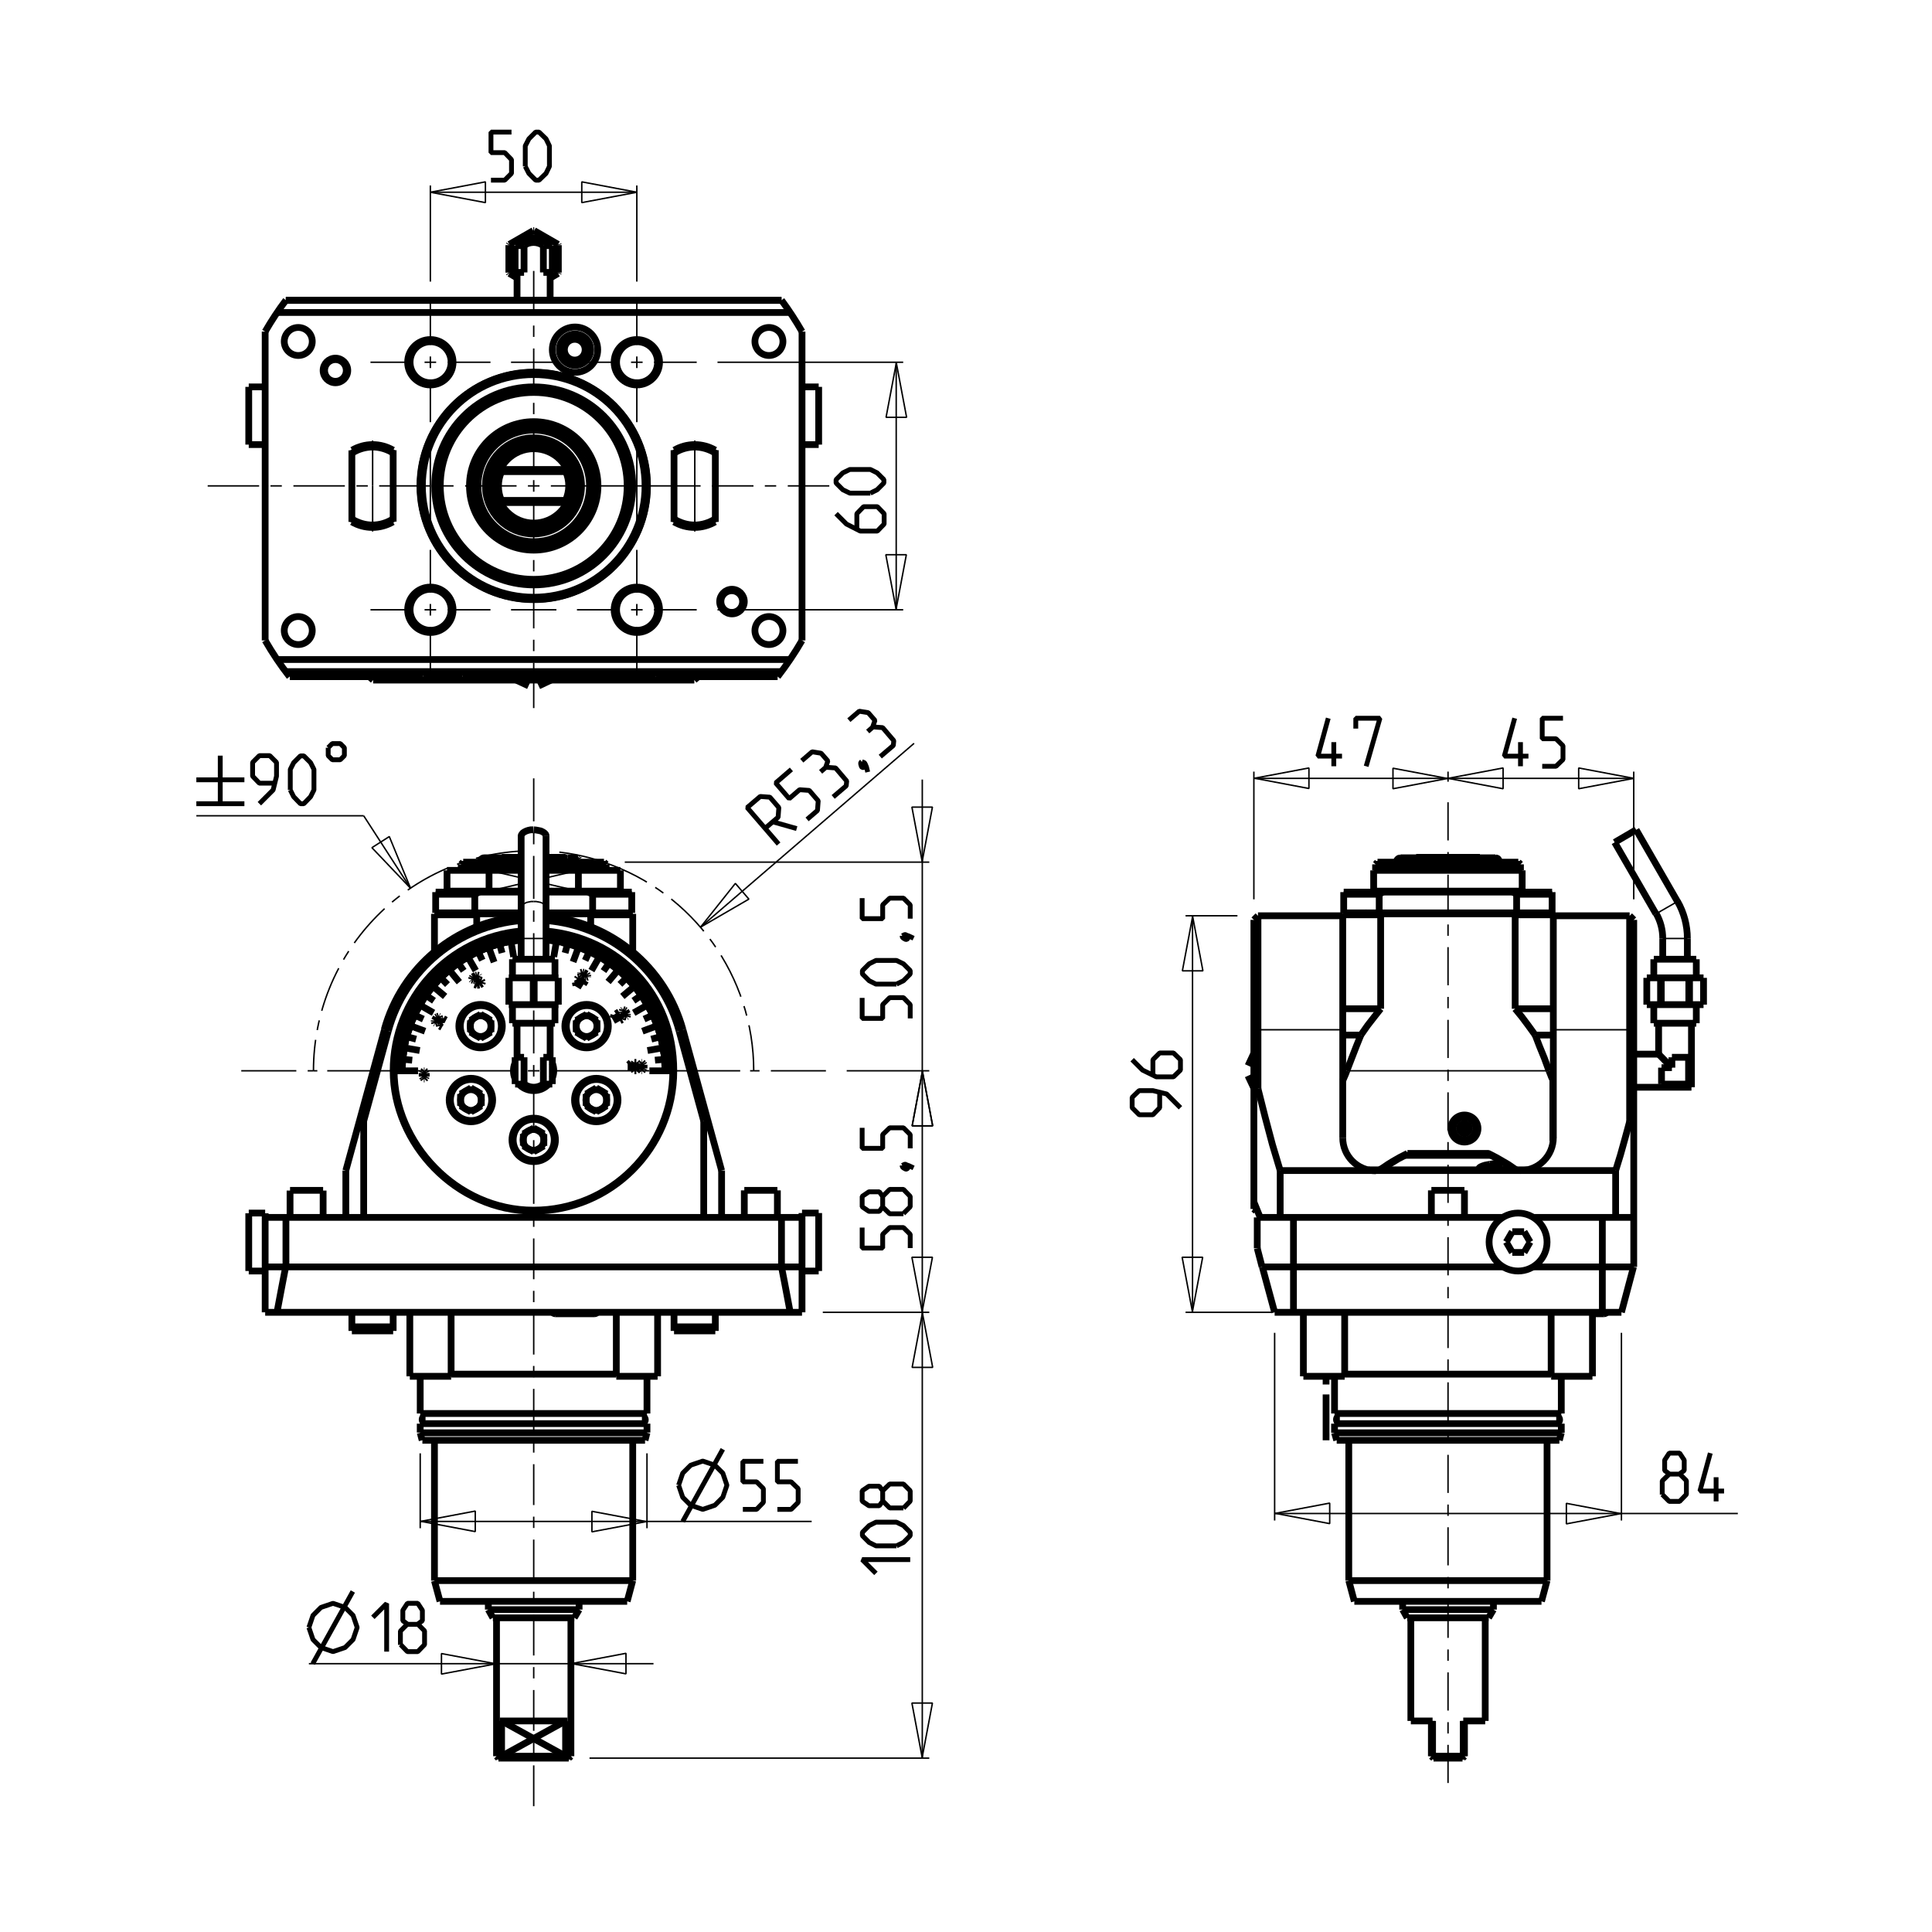 <?xml version="1.0" encoding="UTF-8"?>
<svg id="Layer_1" data-name="Layer 1" xmlns="http://www.w3.org/2000/svg" viewBox="0 0 800 800">
  <defs>
    <style>
      .cls-1, .cls-2, .cls-3, .cls-4, .cls-5, .cls-6 {
        fill: none;
        stroke: #000;
        stroke-linejoin: bevel;
      }

      .cls-1, .cls-6 {
        stroke-width: .6px;
      }

      .cls-2, .cls-3, .cls-4 {
        stroke-width: 2.8px;
      }

      .cls-3, .cls-6 {
        stroke-dasharray: 19 4.1 4.1 4.1;
      }

      .cls-4 {
        stroke-dasharray: 5.7 3.8;
      }

      .cls-5 {
        stroke-width: 2px;
      }
    </style>
  </defs>
  <g id="DRW_MT_NAKAMURA_Tome_NKM335-2-00.svg">
    <polyline class="cls-5" points="217.5 68.9 217.5 60.4 219 57.5 221.8 54.7 223.2 54.7 226.1 57.5 227.5 60.4 227.5 68.9 226.1 71.8 223.2 74.6 221.8 74.6 219 71.8 217.5 68.9"/>
    <polyline class="cls-5" points="203.3 74.6 209 74.6 211.8 71.8 211.8 66.1 209 63.2 203.3 63.2 203.3 54.7 211.8 54.7"/>
    <path class="cls-1" d="M178.2,79.6l22.8-4.3v8.6l-22.8-4.3M263.7,79.6l-22.8,4.3v-8.6l22.8,4.3"/>
    <path class="cls-5" d="M360.4,204.2h-8.5l-2.9-1.4-2.8-2.8v-1.4l2.8-2.8,2.9-1.4h8.5l2.8,1.4,2.8,2.8v1.4l-2.8,2.8-2.8,1.4M346.2,212.7l4.3,4.3,5.7,2.9h7.1l2.8-2.9v-4.3l-2.8-2.9h-5.7l-2.8,2.9v6.2"/>
    <path class="cls-1" d="M371.1,150l4.3,22.8h-8.5l4.3-22.8M371.1,252.5l-4.3-22.8h8.5l-4.3,22.8"/>
    <path class="cls-5" d="M365.5,621.6l-1.4,1.9h-4.3l-2.8-1.9v-4.3l2.8-1.9h4.3l1.4,1.9,2.9-2.8h5.7l2.8,2.8v4.3l-2.8,2.9M374.1,624.4h-5.7l-2.9-2.9v-4.3M371.2,640.1h-8.5l-2.8-1.4-2.8-2.8v-1.4l2.8-2.8,2.8-1.4h8.5l2.9,1.4,2.8,2.8v1.4l-2.8,2.8-2.9,1.4M362.7,651.5l-5.7-5.7h19.9"/>
    <path class="cls-1" d="M381.9,728l-4.3-22.8h8.5l-4.3,22.8M381.9,543.4l4.3,22.8h-8.5l4.3-22.8"/>
    <path class="cls-5" d="M168.7,672.5l-1.9-1.4v-4.3l1.9-2.9h4.3l1.9,2.9v4.3l-1.9,1.4,2.8,2.8v5.7l-2.8,2.9h-4.3l-2.8-2.9M165.8,681.1v-5.7l2.8-2.8h4.3M154.4,669.7l5.7-5.7v19.9M129.5,688.9l16.6-29.9M127.9,673.9l1.7-5,3.3-3.3,5-1.7,5,1.7,3.3,3.3,1.7,5-1.7,5-3.3,3.3-5,1.7-5-1.7-3.3-3.3-1.7-5"/>
    <path class="cls-1" d="M205.6,688.9l-22.8,4.3v-8.5l22.8,4.3M236.4,688.9l22.8-4.3v8.5l-22.8-4.3"/>
    <path class="cls-5" d="M321.9,625h5.7l2.9-2.9v-5.7l-2.9-2.8h-5.7v-8.5h8.5M307.6,625h5.7l2.8-2.9v-5.7l-2.8-2.8h-5.7v-8.5h8.5M282.7,630l16.6-29.9M281,615l1.7-5,3.3-3.3,5-1.7,5,1.7,3.3,3.3,1.7,5-1.7,5-3.3,3.3-5,1.7-5-1.7-3.3-3.3-1.7-5"/>
    <path class="cls-1" d="M174,630l22.8-4.3v8.5l-22.8-4.3M267.9,630l-22.8,4.3v-8.5l22.8,4.3"/>
    <path class="cls-5" d="M376.9,475.5v-5.7l-2.8-2.8h-5.7l-2.9,2.8v5.7h-8.5v-8.5M375,482.2l1.4.5,1.9.9M373.6,482.6l1-.5h.5l.9,1v.5l-.5.5h-.5l-.9-.5-.5-.5v-.5M365.5,499.7l-1.4,1.9h-4.3l-2.8-1.9v-4.3l2.8-1.9h4.3l1.4,1.9,2.9-2.9h5.7l2.8,2.9v4.3l-2.8,2.8M374.1,502.6h-5.7l-2.9-2.8v-4.3M376.9,516.8v-5.7l-2.8-2.8h-5.7l-2.9,2.8v5.7h-8.5v-8.5"/>
    <path class="cls-1" d="M381.9,443.4l4.3,22.8h-8.5l4.3-22.8M381.9,543.4l-4.3-22.8h8.5l-4.3,22.8"/>
    <path class="cls-5" d="M376.9,380.4v-5.7l-2.8-2.8h-5.7l-2.9,2.8v5.7h-8.5v-8.5M375,387.1l1.4.5,1.9.9M373.6,387.5l1-.5h.5l.9,1v.5l-.5.5h-.5l-.9-.5-.5-.5v-.5M371.2,407.5h-8.5l-2.8-1.4-2.8-2.8v-1.4l2.8-2.8,2.8-1.4h8.5l2.9,1.4,2.8,2.8v1.4l-2.8,2.8-2.9,1.4M376.9,421.7v-5.7l-2.8-2.9h-5.7l-2.9,2.9v5.7h-8.5v-8.5"/>
    <path class="cls-1" d="M381.9,357l-4.3-22.8h8.5l-4.3,22.8M381.9,443.4l4.3,22.8h-8.5l4.3-22.8"/>
    <path class="cls-5" d="M361.4,300.9l.9-2.6-2.8-3.2-3.7-.6-4.3,3.7M364.5,313.3l5.4-4.6.2-2-4.6-5.4-4-.3-2.2,1.9M358.2,316.2l.6,1.4.5,2.1M356.9,315.4l1,.4.3.4v1.3c-.1,0-.5.3-.5.3h-.7s-.3-.4-.3-.4l-.3-1v-.7s.4-.3.4-.3M341.9,317.7l.9-2.6-2.8-3.2-3.7-.6-4.3,3.7M345,330l5.4-4.6.2-2-4.6-5.4-4-.3-2.2,1.9M334.2,339.3l4.3-3.7.3-4-3.7-4.3-4-.3-4.3,3.7-5.6-6.5,6.5-5.6M320,340.3l9.9,2.8M322.4,349.5l-13-15.1,5.4-4.6,4,.3,3.7,4.3-.3,4-5.4,4.6"/>
    <polyline class="cls-1" points="290.1 383.9 304.5 365.8 310.1 372.3 290.1 383.9"/>
    <path class="cls-5" d="M713.9,617.4h-10l4.3-15.7M710.6,621.7v-10M691.2,610.3l-1.9-1.4v-4.3l1.9-2.9h4.3l1.9,2.9v4.3l-1.9,1.4,2.8,2.8v5.7l-2.8,2.9h-4.3l-2.9-2.9M688.3,618.9v-5.7l2.9-2.8h4.3"/>
    <path class="cls-1" d="M671.4,626.7l-22.8,4.3v-8.5l22.8,4.3M527.8,626.7l22.8-4.3v8.5l-22.8-4.3"/>
    <path class="cls-5" d="M468.8,438.8l4.3,4.3,5.7,2.8h7.1l2.9-2.8v-4.3l-2.9-2.8h-5.7l-2.8,2.8v6.2M488.8,458.7l-5.7-5.7-5.7-1.4h-5.7l-2.9,2.8v4.3l2.9,2.9h5.7l2.8-2.9v-6.2"/>
    <path class="cls-1" d="M493.8,543.4l-4.3-22.8h8.5l-4.3,22.8M493.8,379.2l4.3,22.8h-8.5l4.3-22.8"/>
    <path class="cls-5" d="M561.4,301.7v-4.3h10l-5.7,19.9M555.7,313.1h-10l4.3-15.7M552.3,317.3v-10"/>
    <path class="cls-1" d="M519.2,322.3l22.8-4.3v8.5l-22.8-4.3M599.6,322.3l-22.8,4.3v-8.5l22.8,4.3"/>
    <path class="cls-5" d="M638.6,317.3h5.7l2.9-2.8v-5.7l-2.9-2.9h-5.7v-8.5h8.6M632.9,313.1h-10l4.3-15.7M629.6,317.3v-10"/>
    <polyline class="cls-1" points="676.5 322.3 653.7 326.6 653.7 318 676.5 322.3"/>
    <polyline class="cls-1" points="599.6 322.3 622.4 318 622.4 326.6 599.6 322.3"/>
    <polyline class="cls-1" points="170 367.8 154 351 161.2 346.4 170 367.8"/>
    <path class="cls-5" d="M135.9,309.6v3.3l1.7,1.7h3.3l1.7-1.7v-3.3l-1.7-1.7h-3.3l-1.7,1.7M120.2,327.1v-8.5l1.4-2.8,2.8-2.8h1.4l2.8,2.8,1.4,2.8v8.5l-1.4,2.8-2.8,2.9h-1.4l-2.8-2.9-1.4-2.8M107.4,332.8l5.7-5.7,1.4-5.7v-5.7l-2.8-2.8h-4.3l-2.8,2.8v5.7l2.8,2.9h6.2M81.3,332.8h19.9M91.2,312.9v19.9M81.3,322.9h19.9"/>
    <path class="cls-1" d="M132.9,492.9v11.1M121,492.9v11.1"/>
    <line class="cls-1" x1="154.3" y1="201.2" x2="154.3" y2="220.1"/>
    <line class="cls-1" x1="154.3" y1="201.2" x2="154.3" y2="182.4"/>
    <path class="cls-1" d="M174,601.8v31M209.8,355.2l-.3.5M214.7,355.2l-.2.5"/>
    <path class="cls-1" d="M178.2,157.1v17.7M178.2,150v2.4"/>
    <path class="cls-1" d="M178.2,259.7v17.7M178.2,252.5v2.4"/>
    <path class="cls-1" d="M178.2,245.4v-17.7M178.2,252.5v-2.4"/>
    <path class="cls-1" d="M178.2,142.8v-17.7M178.2,150v-2.4"/>
    <path class="cls-1" d="M214.6,355.8v1.3M209.5,355.8v1.3M201.3,355.4v1.6M178.2,116.6v-39.8M178.2,219.2v-35.9"/>
    <path class="cls-1" d="M221,274.4v18.8M221,264.9v4.7M221,241.4v18.8M221,231.9v4.7M221,208.4v18.8M221,201.2v2.4"/>
    <path class="cls-1" d="M221,731v16.9M221,721.5v4.7M221,699.8v16.9M221,690.3v4.7M221,668.6v16.9M221,659.1v4.7M221,637.5v16.9M221,628v4.7M221,606.3v16.9M221,596.8v4.7M221,575.1v16.9M221,565.6v4.7M221,544v16.9M221,534.5v4.7M221,512.8v16.9M221,503.3v4.7M221,481.6v16.9M221,472.1v4.7M221,450.5v16.9M221,443.4v2.4"/>
    <path class="cls-1" d="M221,340.1v-17.8M221,349.6v-4.7M221,372.2v-17.8M221,381.7v-4.7M221,404.2v-17.8M221,413.7v-4.7M221,436.2v-17.8M221,443.4v-2.4"/>
    <path class="cls-1" d="M221,130v-17.8M221,139.5v-4.7M221,162.1v-17.8M221,171.5v-4.7M221,194.1v-17.8M221,201.2v-2.4"/>
    <line class="cls-1" x1="226.6" y1="355.4" x2="226.6" y2="357"/>
    <line class="cls-1" x1="226.7" y1="355.2" x2="226.6" y2="355.4"/>
    <polyline class="cls-1" points="215.8 375.8 215.9 375.5 216.1 375 216.5 374.5 217.2 374.1 218 373.7 218.9 373.5 219.9 373.3 221 373.3"/>
    <path class="cls-1" d="M263.7,157.1v17.7M263.7,150v2.4"/>
    <path class="cls-1" d="M263.7,259.7v17.7M263.7,252.5v2.4"/>
    <path class="cls-1" d="M263.7,245.4v-17.7M263.7,252.5v-2.4"/>
    <path class="cls-1" d="M263.7,142.8v-17.7M263.7,150v-2.4"/>
    <line class="cls-1" x1="267.9" y1="601.8" x2="267.9" y2="632.8"/>
    <line class="cls-1" x1="263.7" y1="116.6" x2="263.7" y2="76.8"/>
    <line class="cls-1" x1="263.7" y1="219.2" x2="263.7" y2="183.3"/>
    <line class="cls-1" x1="287.7" y1="201.2" x2="287.7" y2="220.1"/>
    <line class="cls-1" x1="287.7" y1="201.2" x2="287.7" y2="182.4"/>
    <line class="cls-1" x1="290.1" y1="383.9" x2="378.5" y2="307.8"/>
    <line class="cls-1" x1="321" y1="492.9" x2="321" y2="504.1"/>
    <line class="cls-1" x1="309" y1="492.9" x2="309" y2="504.1"/>
    <line class="cls-1" x1="381.9" y1="728" x2="381.9" y2="322.8"/>
    <line class="cls-1" x1="371.1" y1="252.5" x2="371.1" y2="150"/>
    <line class="cls-1" x1="201.2" y1="355.2" x2="201.3" y2="355.4"/>
    <line class="cls-1" x1="201" y1="355.2" x2="201.1" y2="355.4"/>
    <line class="cls-1" x1="583.1" y1="355.2" x2="582.6" y2="355.8"/>
    <line class="cls-1" x1="585.9" y1="355.2" x2="585.5" y2="355.8"/>
    <line class="cls-1" x1="170" y1="367.8" x2="150.6" y2="337.8"/>
    <line class="cls-1" x1="685.7" y1="378.4" x2="694.6" y2="373.3"/>
    <polyline class="cls-1" points="580.1 355.2 580 355.4 580 357"/>
    <line class="cls-1" x1="579.9" y1="355.2" x2="579.8" y2="355.4"/>
    <line class="cls-1" x1="527.8" y1="551.9" x2="527.8" y2="629.6"/>
    <line class="cls-1" x1="519.2" y1="372.4" x2="519.2" y2="319.5"/>
    <line class="cls-1" x1="493.8" y1="543.4" x2="493.8" y2="379.2"/>
    <line class="cls-1" x1="593.6" y1="492.9" x2="593.6" y2="504.1"/>
    <line class="cls-1" x1="585.5" y1="355.8" x2="585.5" y2="357"/>
    <line class="cls-1" x1="582.6" y1="355.8" x2="582.6" y2="357"/>
    <path class="cls-1" d="M599.6,348v-15.8M599.6,357.5v-4.7M599.6,378v-15.8M599.6,387.5v-4.7M599.6,408v-15.8M599.6,417.5v-4.7M599.6,438.1v-15.8M599.6,447.6v-4.7M599.6,468.1v-15.8M599.6,477.6v-4.7M599.6,498.1v-15.8M599.6,507.6v-4.7M599.6,528.1v-15.8M599.6,537.6v-4.7M599.6,558.2v-15.8M599.6,567.6v-4.7M599.6,588.2v-15.8M599.6,597.7v-4.7M599.6,618.2v-15.8M599.6,627.7v-4.7M599.6,648.2v-15.8M599.6,657.7v-4.7M599.6,678.2v-15.8M599.6,687.7v-4.7M599.6,708.3v-15.8M599.6,717.8v-4.7M599.6,738.3v-15.8"/>
    <line class="cls-1" x1="244.1" y1="728" x2="384.8" y2="728"/>
    <line class="cls-1" x1="676.5" y1="372.4" x2="676.5" y2="319.5"/>
    <line class="cls-1" x1="671.4" y1="551.9" x2="671.4" y2="629.6"/>
    <line class="cls-1" x1="621.6" y1="484.4" x2="621.6" y2="483"/>
    <line class="cls-1" x1="619.1" y1="355.4" x2="619.1" y2="357"/>
    <line class="cls-1" x1="616.5" y1="355.8" x2="616.5" y2="357"/>
    <line class="cls-1" x1="613.6" y1="355.8" x2="613.6" y2="357"/>
    <line class="cls-1" x1="605.6" y1="492.9" x2="605.6" y2="504.1"/>
    <line class="cls-1" x1="599.6" y1="323.7" x2="599.6" y2="319.5"/>
    <line class="cls-1" x1="127.9" y1="688.9" x2="270.6" y2="688.9"/>
    <line class="cls-1" x1="619.2" y1="355.2" x2="619.3" y2="355.4"/>
    <line class="cls-1" x1="619.1" y1="355.2" x2="619.1" y2="355.4"/>
    <line class="cls-1" x1="527.8" y1="626.7" x2="719.6" y2="626.7"/>
    <line class="cls-1" x1="174" y1="630" x2="336.1" y2="630"/>
    <line class="cls-1" x1="613.2" y1="355.2" x2="613.6" y2="355.8"/>
    <line class="cls-1" x1="616" y1="355.2" x2="616.5" y2="355.8"/>
    <line class="cls-1" x1="160.8" y1="426.9" x2="159.1" y2="426.4"/>
    <line class="cls-1" x1="340.7" y1="543.4" x2="384.8" y2="543.4"/>
    <line class="cls-1" x1="527" y1="543.4" x2="490.9" y2="543.4"/>
    <line class="cls-1" x1="676.5" y1="426.9" x2="674.8" y2="426.4"/>
    <line class="cls-1" x1="226.1" y1="365.9" x2="239.5" y2="369"/>
    <line class="cls-1" x1="202.5" y1="360.4" x2="215.8" y2="363.5"/>
    <line class="cls-1" x1="520.1" y1="501.5" x2="519.2" y2="501.5"/>
    <path class="cls-1" d="M213.9,443.4h-38.1M221,443.4h-2.4"/>
    <line class="cls-1" x1="175.5" y1="443.4" x2="173.1" y2="443.4"/>
    <line class="cls-1" x1="163.3" y1="443.4" x2="154.5" y2="443.4"/>
    <line class="cls-6" x1="154.5" y1="443.4" x2="129.8" y2="443.4"/>
    <path class="cls-1" d="M122.7,443.4h-22.8M129.8,443.4h-2.4"/>
    <path class="cls-1" d="M228.1,443.4h34.6M221,443.4h2.4"/>
    <line class="cls-1" x1="263.5" y1="443.4" x2="265.7" y2="443.4"/>
    <line class="cls-1" x1="265.9" y1="443.4" x2="268.9" y2="443.4"/>
    <line class="cls-1" x1="278.7" y1="443.4" x2="287.5" y2="443.4"/>
    <line class="cls-6" x1="287.5" y1="443.4" x2="312.1" y2="443.4"/>
    <path class="cls-1" d="M319.2,443.4h22.8M312.1,443.4h2.4"/>
    <polyline class="cls-1" points="221 373.3 222 373.3 223.1 373.5 224 373.7 224.8 374.1 225.4 374.5 225.9 375 226.1 375.5 226.1 375.8"/>
    <line class="cls-1" x1="556" y1="426.4" x2="520.9" y2="426.4"/>
    <line class="cls-1" x1="674.8" y1="426.4" x2="643.2" y2="426.4"/>
    <line class="cls-1" x1="557.7" y1="443.4" x2="641.4" y2="443.4"/>
    <line class="cls-1" x1="350.6" y1="443.4" x2="384.8" y2="443.4"/>
    <line class="cls-1" x1="258.7" y1="357" x2="384.8" y2="357"/>
    <line class="cls-1" x1="512.4" y1="379.2" x2="490.9" y2="379.2"/>
    <line class="cls-1" x1="688.5" y1="388.6" x2="698.7" y2="388.6"/>
    <line class="cls-1" x1="215.8" y1="388.6" x2="226.1" y2="388.6"/>
    <line class="cls-1" x1="519.2" y1="426.9" x2="520.9" y2="426.4"/>
    <line class="cls-1" x1="519.2" y1="322.3" x2="676.5" y2="322.3"/>
    <line class="cls-1" x1="150.6" y1="337.8" x2="81.3" y2="337.8"/>
    <line class="cls-1" x1="281.2" y1="426.9" x2="282.8" y2="426.4"/>
    <line class="cls-1" x1="215.8" y1="365.9" x2="202.5" y2="369"/>
    <line class="cls-1" x1="239.5" y1="360.4" x2="226.1" y2="363.5"/>
    <path class="cls-1" d="M256.6,252.5h-17.7M263.7,252.5h-2.4"/>
    <path class="cls-1" d="M171.1,252.5h-17.7M178.2,252.5h-2.4"/>
    <path class="cls-1" d="M185.4,252.5h17.7M178.2,252.5h2.4"/>
    <path class="cls-1" d="M297.1,252.5h76.9M211.6,252.5h18.8"/>
    <path class="cls-1" d="M270.8,252.5h17.7M263.7,252.5h2.4"/>
    <line class="cls-1" x1="287.7" y1="201.2" x2="268.9" y2="201.2"/>
    <path class="cls-1" d="M107.3,201.2h-21.3M116.7,201.2h-4.7M142.8,201.2h-21.3M152.3,201.2h-4.7M178.3,201.2h-21.3M187.8,201.2h-4.7M213.9,201.2h-21.3M221,201.2h-2.4"/>
    <path class="cls-1" d="M228.1,201.2h40.8M221,201.2h2.4"/>
    <path class="cls-1" d="M326.2,201.2h17.2M316.7,201.2h4.7M294.8,201.2h17.2M287.7,201.2h2.4"/>
    <path class="cls-1" d="M256.6,150h-17.7M263.7,150h-2.4"/>
    <path class="cls-1" d="M171.1,150h-17.7M178.2,150h-2.4"/>
    <path class="cls-1" d="M185.4,150h17.7M178.2,150h2.4"/>
    <path class="cls-1" d="M297.1,150h76.9M211.6,150h18.8"/>
    <path class="cls-1" d="M270.8,150h17.7M263.7,150h2.4"/>
    <line class="cls-1" x1="178.2" y1="79.6" x2="263.7" y2="79.6"/>
    <path class="cls-1" d="M228.7,472h0c0-4.2-3.4-7.7-7.7-7.7s-7.7,3.4-7.7,7.7,3.4,7.7,7.7,7.7,7.7-3.4,7.7-7.7"/>
    <path class="cls-1" d="M254.6,455.5h0c0-4.2-3.4-7.7-7.7-7.7s-7.7,3.4-7.7,7.7,3.4,7.7,7.7,7.7c4.2,0,7.7-3.4,7.7-7.7"/>
    <path class="cls-1" d="M206.7,424.9h0c0-4.2-3.4-7.7-7.7-7.7s-7.7,3.4-7.7,7.7,3.4,7.7,7.7,7.7,7.7-3.4,7.7-7.7"/>
    <path class="cls-1" d="M202.7,455.5h0c0-4.2-3.4-7.7-7.7-7.7s-7.7,3.4-7.7,7.7,3.4,7.7,7.7,7.7c4.2,0,7.7-3.4,7.7-7.7"/>
    <path class="cls-6" d="M215.8,352.4h0c-48.3,2.7-86,42.6-86,91M250.1,357h0c-7.7-2.6-15.8-4.2-24-4.6M312.1,443.4h0c0-39.1-24.9-73.8-61.9-86.3"/>
    <path class="cls-1" d="M241.5,201.2h0c0-11.3-9.2-20.5-20.5-20.5s-20.5,9.2-20.5,20.5,9.2,20.5,20.5,20.5,20.5-9.2,20.5-20.5"/>
    <path class="cls-1" d="M250.6,424.9h0c0-4.2-3.4-7.7-7.7-7.7s-7.7,3.4-7.7,7.7,3.4,7.7,7.7,7.7,7.7-3.4,7.7-7.7"/>
    <line class="cls-1" x1="228.7" y1="440" x2="228.8" y2="440.3"/>
    <line class="cls-1" x1="213.3" y1="440" x2="213.2" y2="440.3"/>
    <line class="cls-1" x1="228.7" y1="446.7" x2="228.8" y2="446.5"/>
    <line class="cls-1" x1="227.2" y1="449" x2="227.2" y2="448.9"/>
    <path class="cls-2" d="M242.5,406.1l-.9,1.5M243.4,404.4v.2M249.8,393.4l-4.9,8.5M240.4,402.9v-.2M239.3,404.8l-.4.6M182.4,423.6l-.4.6M183.3,421.9l-.6,1.1M182.1,422l-.7,1.3M249,392.9l-2.3,4.1M248.1,392.4l-2.2,4.2M247.2,391.9l-2.1,4.2M246.3,391.5l-2.1,4.2M245.4,391.1l-3.1,6.6M244.4,390.6l-1.9,4.3M243.5,390.2l-1.8,4.3M239.4,357l.2-.4M242.6,389.9l-1.8,4.4M241.7,389.5l-1.7,4.4M240.7,389.1l-3.4,9.2M239.8,388.8l-1.5,4.4M238.8,388.5l-1.5,4.5M237.8,388.2l-1.4,4.5M236.9,387.9l-1.3,4.5M235.9,387.6l-1.9,7M234.9,387.4l-1.1,4.6M234,387.1l-1.1,4.6M233,386.9l-1,4.6M232,386.7l-.9,4.6M231,386.5l-1.7,9.7M230,386.4l-.7,4.6M229,386.2l-.7,4.7M228,386.1l-.6,4.7M199.6,356.9v-.3s.1-.3.1-.3l.2-.3.2-.2.3-.2h.3c0-.1.3-.2.3-.2M199.4,356.9v-.4s.2-.4.2-.4l.2-.3.3-.3.3-.2M227,386l-.5,4.7M215.8,346.2v-.3s.3-.5.3-.5l.4-.5.6-.4.8-.4.9-.3,1-.2h1.1M182.1,421.5v.5M179.8,423v-.5M220.8,404.9v11.1M217,448.9v-11.1M217,101.7v11.1M216.7,469.5v4.9M215.8,397.2v-51M214.1,423.7v14.1M214.1,112.8v11.5M213.3,437.8v11.1M213.3,101.7v11.1M212.2,416v7.7M212.2,397.2v7.7M210.9,404.9v11.1M210.7,112.9v-11.4M210.7,404.9v11.1M207.7,712.6v14.5M207,712.6v14.5M206.8,355.8v1.3M205.6,669.9v57.3M203.8,355.4v1.6M203.3,427.4v-4.9M202.5,360.4v8.5M202.2,663.1v3.4M199.3,457.9v-4.9M197.4,383.9v-5.1M196.6,378v-7.8M194.8,378v.3M194.8,422.5v4.9M191,357.9v2.6M190.7,453v4.9M190,369v.4M187.9,378v.3M186.8,543.4v26.5M185.1,360.4v8.5M180.4,378v-8.6M179.9,394.3v-15.9M179.9,654.5v-58.1M176.5,444.3v1.5M176.2,586.3v-1M176.2,589.5v-.2M174.8,445.8v-1.5M174,589.5v3.7M174,569.9v15.4M169.7,543.4v26.5M234.2,208.1l.8-.5M207,194.9l.8-.5M179.9,422.5l.7-1.3M207.6,355.2v-.2M176.5,445.8l-.2.5M174.8,444.3l.2-.5M206.6,355.2h0c0,0,0,.2,0,.2M150.6,464.2l10.2-37.3M143.2,484.7l16-58.3M199.6,407.3l.2-.7M197.9,406.3l-.2.7M198.3,404.1l-.2.7M195.2,405.6l.2-.7M162.8,551.1v-7.7M162.8,186.4v29.6M150.6,464.2v39.8M145.7,551.1v-7.7M145.7,216.1v-29.6M143.2,484.7v19.3M133.8,504.1v-11.1M120.1,504.1v-11.1M118.4,524.6v-20.5M231.1,113.2l-3.2,1.9M210.9,101.2l9.9-5.7M234.2,195.3v-.2c.1,0,.4-.4.4-.4M207.7,207.2v.2c-.1,0-.4.4-.4.4M114.7,543.4l1.2-6.4,1.2-6.3,1.2-6.2M109.8,265.2v-127.9M109.8,543.4v-41M103,526.3v-23.9M103,160.2v23.9"/>
    <path class="cls-2" d="M262.5,403.3l-3.4,3.3M261.8,402.5l-5.1,5.1M176.3,446.3l-.5.5M175.1,443.8l.5-.5M261.1,401.8l-3.3,3.4M260.3,401.2l-3.2,3.4M259.6,400.5l-3.1,3.5M258.8,399.8l-3.1,3.5M258.1,399.1l-6.3,7.5M257.3,398.5l-3,3.7M256.5,397.9l-2.9,3.7M255.7,397.3l-2.8,3.8M254.9,396.7l-2.8,3.8M254.1,396.1l-4.2,6M253.2,395.5l-2.6,3.9M262.4,440.4l.3-.5M266.7,442.4l-.2.5M264.9,440.9l.2-.5M259.9,420.3l-.2.7M257.6,422.2l.2-.7M257.6,418.8l.2-.7M253.8,421.6l.4-1.3M272.3,543.4v26.5M267.9,589.5v3.7M267.9,569.9v15.4M266.7,440.9v1.5M265.8,586.3v-1M265.8,589.5v-.2M264.9,442.4v-1.5M264,441.9v1M263.8,440.4v.7M262.4,441.2v-.7M262.3,442.9v-1M262,394.3v-15.9M262,654.5v-58.1M261.6,378v-8.6M261.3,439.9v3.4M256.9,360.4v8.5M255.2,543.4v26.5M254,378v.3M251.9,369v.4M251.2,457.9v-4.9M251,357.9v2.6M247.2,427.4v-4.9M247.2,378v.3M245.4,378v-7.8M244.6,383.9v-5.1M242.7,453v4.9M239.8,663.1v3.4M239.6,355.8v.9M239.5,360.4v8.5M238.6,422.5v4.9M237.4,355.4v1.2M236.4,669.9v57.3M235,727.2v-14.5M234.2,727.2v-14.5M231.2,404.9v11.1M231.2,101.5v11.4M231.1,404.9v11.1M229.8,416v7.7M229.8,397.2v7.7M228.7,437.8v11.1M228.7,101.7v11.1M227.8,423.7v14.1M227.8,112.8v11.5M226.1,397.2v-51M225.2,474.5v-4.9M225,437.8v11.1M225,101.7v11.1M221.2,404.9v11.1M259.8,419.8v.5M257.6,419.4v-.5M236.3,356.9v-.4s0-.1,0-.1M214.9,386l.5,4.7M174,593.3l.8,3.1M182.2,663.1l-2.3-8.5M204,355.2l-.2.2M191.8,357l-.9.9M198.1,404.8l-.3.5M195.4,404.9l.3-.5M252.4,395l-2.6,3.9M237.4,356.6l-.3.4M251.6,394.4l-2.5,4M250.7,393.9l-2.4,4"/>
    <line class="cls-4" x1="228.2" y1="281.6" x2="221" y2="285"/>
    <line class="cls-2" x1="274.5" y1="421.7" x2="270.1" y2="423.5"/>
    <line class="cls-2" x1="274.1" y1="420.8" x2="269.8" y2="422.6"/>
    <line class="cls-2" x1="273.7" y1="419.9" x2="269.4" y2="421.8"/>
    <line class="cls-2" x1="273.3" y1="419" x2="266.7" y2="422"/>
    <line class="cls-2" x1="272.8" y1="418.1" x2="268.6" y2="420.1"/>
    <line class="cls-2" x1="272.4" y1="417.2" x2="268.2" y2="419.3"/>
    <line class="cls-2" x1="221" y1="476.9" x2="225.2" y2="474.5"/>
    <line class="cls-2" x1="246.9" y1="460.4" x2="251.2" y2="457.9"/>
    <line class="cls-2" x1="221" y1="467.1" x2="216.7" y2="469.5"/>
    <line class="cls-2" x1="519.2" y1="380.9" x2="520.9" y2="379.2"/>
    <polyline class="cls-2" points="234.2 728 234.4 727.8 234.5 727.6 234.6 727.4"/>
    <polyline class="cls-2" points="323.6 524.6 324.8 530.7 326 537 327.2 543.4"/>
    <line class="cls-2" x1="298.8" y1="484.7" x2="282.8" y2="426.4"/>
    <line class="cls-2" x1="291.4" y1="464.2" x2="281.2" y2="426.9"/>
    <line class="cls-2" x1="239.6" y1="355.8" x2="239.4" y2="355.4"/>
    <line class="cls-2" x1="199.4" y1="389.9" x2="201.1" y2="394.2"/>
    <line class="cls-2" x1="198.4" y1="390.2" x2="200.3" y2="394.6"/>
    <line class="cls-2" x1="197.5" y1="390.6" x2="199.4" y2="394.9"/>
    <line class="cls-2" x1="196.6" y1="391.1" x2="199.7" y2="397.6"/>
    <line class="cls-2" x1="195.7" y1="391.5" x2="197.7" y2="395.7"/>
    <line class="cls-2" x1="194.8" y1="391.9" x2="196.9" y2="396.1"/>
    <line class="cls-2" x1="193.9" y1="392.4" x2="196.1" y2="396.6"/>
    <line class="cls-2" x1="193" y1="392.9" x2="195.3" y2="397"/>
    <polyline class="cls-2" points="200.3 355.4 200.7 355.3 201 355.2"/>
    <polyline class="cls-2" points="197.4 378.8 198 378.5 198.3 378.4"/>
    <line class="cls-2" x1="271.9" y1="416.3" x2="267.8" y2="418.5"/>
    <line class="cls-2" x1="271.4" y1="415.4" x2="267.3" y2="417.7"/>
    <line class="cls-2" x1="246.9" y1="450.5" x2="242.7" y2="453"/>
    <line class="cls-2" x1="195" y1="460.4" x2="199.3" y2="457.9"/>
    <line class="cls-2" x1="256.7" y1="422.7" x2="257.6" y2="422.2"/>
    <line class="cls-2" x1="259.7" y1="421" x2="259.5" y2="421.1"/>
    <line class="cls-2" x1="271" y1="414.5" x2="262.4" y2="419.4"/>
    <line class="cls-2" x1="242.9" y1="429.9" x2="247.2" y2="427.4"/>
    <line class="cls-2" x1="256.6" y1="420.5" x2="255.7" y2="421"/>
    <line class="cls-2" x1="257.8" y1="418.2" x2="258" y2="418"/>
    <line class="cls-2" x1="255" y1="419.8" x2="256.3" y2="419"/>
    <line class="cls-2" x1="195" y1="450.5" x2="190.7" y2="453"/>
    <line class="cls-2" x1="242.9" y1="420" x2="238.6" y2="422.5"/>
    <line class="cls-2" x1="199" y1="429.9" x2="203.3" y2="427.4"/>
    <line class="cls-2" x1="199" y1="420" x2="194.8" y2="422.5"/>
    <line class="cls-2" x1="270.4" y1="413.6" x2="266.4" y2="416.1"/>
    <line class="cls-2" x1="269.9" y1="412.8" x2="265.9" y2="415.3"/>
    <line class="cls-2" x1="269.4" y1="411.9" x2="265.4" y2="414.5"/>
    <line class="cls-2" x1="268.8" y1="411.1" x2="264.9" y2="413.7"/>
    <line class="cls-2" x1="263.8" y1="441.2" x2="263.5" y2="441.4"/>
    <line class="cls-2" x1="237.8" y1="669.9" x2="239.8" y2="666.5"/>
    <line class="cls-2" x1="339" y1="184.1" x2="339" y2="160.2"/>
    <line class="cls-2" x1="339" y1="526.3" x2="339" y2="502.3"/>
    <line class="cls-2" x1="332.1" y1="543.4" x2="332.1" y2="502.3"/>
    <line class="cls-2" x1="332.1" y1="137.3" x2="332.1" y2="265.2"/>
    <line class="cls-2" x1="208" y1="387.1" x2="209.1" y2="391.7"/>
    <line class="cls-2" x1="207" y1="387.4" x2="208.2" y2="391.9"/>
    <polyline class="cls-2" points="236.2 356.5 236.2 356.2 236 355.9 235.8 355.6 235.6 355.4 235.4 355.3 235.1 355.2"/>
    <line class="cls-2" x1="243.3" y1="403.8" x2="243.4" y2="404.4"/>
    <line class="cls-2" x1="240.5" y1="403.6" x2="240.4" y2="402.9"/>
    <line class="cls-2" x1="238.5" y1="408.1" x2="238.2" y2="406.7"/>
    <line class="cls-2" x1="206" y1="387.6" x2="207.9" y2="394.6"/>
    <line class="cls-2" x1="205.1" y1="387.9" x2="206.4" y2="392.4"/>
    <line class="cls-2" x1="204.1" y1="388.2" x2="205.5" y2="392.7"/>
    <line class="cls-2" x1="203.1" y1="388.5" x2="204.6" y2="392.9"/>
    <line class="cls-2" x1="202.2" y1="388.8" x2="203.7" y2="393.2"/>
    <line class="cls-2" x1="201.2" y1="389.1" x2="204.6" y2="398.4"/>
    <line class="cls-2" x1="200.3" y1="389.5" x2="202" y2="393.9"/>
    <line class="cls-2" x1="176.3" y1="443.8" x2="176.5" y2="444.3"/>
    <line class="cls-2" x1="175.1" y1="446.3" x2="174.8" y2="445.8"/>
    <line class="cls-2" x1="206.4" y1="728" x2="205.6" y2="727.2"/>
    <polyline class="cls-2" points="196.6 370.3 197.2 370 197.8 369.7 198.4 369.4"/>
    <line class="cls-2" x1="198.6" y1="407.9" x2="199.6" y2="407.3"/>
    <line class="cls-2" x1="198.8" y1="405.8" x2="197.9" y2="406.3"/>
    <line class="cls-2" x1="197.8" y1="405.2" x2="196.6" y2="406"/>
    <line class="cls-2" x1="195.7" y1="404.5" x2="197" y2="403.8"/>
    <line class="cls-2" x1="181.4" y1="423.3" x2="180.9" y2="423.6"/>
    <line class="cls-2" x1="180.6" y1="421.2" x2="181.1" y2="420.9"/>
    <line class="cls-2" x1="268.2" y1="410.3" x2="262.3" y2="414.4"/>
    <line class="cls-2" x1="267.7" y1="409.4" x2="263.9" y2="412.2"/>
    <line class="cls-2" x1="267.1" y1="408.6" x2="263.3" y2="411.5"/>
    <line class="cls-2" x1="266.4" y1="407.8" x2="262.7" y2="410.7"/>
    <line class="cls-2" x1="265.8" y1="407" x2="262.2" y2="410"/>
    <line class="cls-2" x1="265.2" y1="406.3" x2="257.7" y2="412.6"/>
    <line class="cls-2" x1="264.5" y1="405.5" x2="261" y2="408.6"/>
    <line class="cls-2" x1="263.9" y1="404.7" x2="260.4" y2="407.9"/>
    <line class="cls-2" x1="263.2" y1="404" x2="259.7" y2="407.2"/>
    <line class="cls-2" x1="266.4" y1="442.9" x2="265.9" y2="443.4"/>
    <line class="cls-2" x1="264" y1="442.9" x2="263.5" y2="443.4"/>
    <line class="cls-2" x1="265.2" y1="440.4" x2="265.7" y2="439.9"/>
    <line class="cls-2" x1="262.3" y1="441.9" x2="262.7" y2="441.4"/>
    <line class="cls-2" x1="260.3" y1="440.9" x2="261.3" y2="439.9"/>
    <line class="cls-2" x1="259.7" y1="663.1" x2="262" y2="654.5"/>
    <line class="cls-2" x1="267.9" y1="593.3" x2="267.1" y2="596.4"/>
    <line class="cls-2" x1="323.6" y1="524.6" x2="323.6" y2="504.1"/>
    <line class="cls-2" x1="321.9" y1="504.1" x2="321.9" y2="492.9"/>
    <line class="cls-2" x1="308.2" y1="504.1" x2="308.2" y2="492.9"/>
    <line class="cls-2" x1="298.8" y1="484.7" x2="298.8" y2="504.1"/>
    <line class="cls-2" x1="296.2" y1="551.1" x2="296.2" y2="543.4"/>
    <line class="cls-2" x1="296.2" y1="186.4" x2="296.2" y2="216.1"/>
    <line class="cls-2" x1="291.4" y1="464.2" x2="291.4" y2="504.1"/>
    <line class="cls-2" x1="279.1" y1="216.1" x2="279.1" y2="186.4"/>
    <line class="cls-2" x1="279.1" y1="551.1" x2="279.1" y2="543.4"/>
    <line class="cls-2" x1="213.9" y1="386.1" x2="214.5" y2="390.7"/>
    <line class="cls-2" x1="212.9" y1="386.2" x2="213.6" y2="390.9"/>
    <line class="cls-2" x1="211.9" y1="386.4" x2="212.7" y2="391"/>
    <line class="cls-2" x1="182" y1="424.3" x2="182.1" y2="424.9"/>
    <line class="cls-2" x1="211" y1="386.5" x2="212.7" y2="396.2"/>
    <line class="cls-2" x1="210" y1="386.7" x2="210.9" y2="391.3"/>
    <line class="cls-2" x1="209" y1="386.9" x2="210" y2="391.5"/>
    <line class="cls-2" x1="182.7" y1="422.9" x2="182.9" y2="423.6"/>
    <line class="cls-2" x1="181.9" y1="420.8" x2="182.1" y2="421.5"/>
    <line class="cls-2" x1="180" y1="423.7" x2="179.8" y2="423"/>
    <line class="cls-2" x1="204.1" y1="669.9" x2="202.2" y2="666.5"/>
    <line class="cls-2" x1="207.3" y1="727.4" x2="207.6" y2="727.8"/>
    <line class="cls-2" x1="207.6" y1="727.8" x2="207.7" y2="728"/>
    <line class="cls-2" x1="241.6" y1="407.6" x2="240.4" y2="404.9"/>
    <line class="cls-2" x1="238.9" y1="405.5" x2="239.3" y2="406.3"/>
    <polyline class="cls-2" points="237.3 355.2 237.4 355.3 237.4 355.4"/>
    <line class="cls-2" x1="266.4" y1="440.4" x2="266.7" y2="440.9"/>
    <line class="cls-2" x1="265.2" y1="442.9" x2="264.9" y2="442.4"/>
    <line class="cls-2" x1="259.1" y1="418.5" x2="259.8" y2="419.8"/>
    <line class="cls-2" x1="258.4" y1="420.6" x2="257.6" y2="419.4"/>
    <line class="cls-2" x1="257.7" y1="421.6" x2="257.3" y2="420.7"/>
    <line class="cls-2" x1="255.7" y1="421" x2="255" y2="419.8"/>
    <line class="cls-2" x1="254.2" y1="420.2" x2="255.9" y2="423.2"/>
    <line class="cls-2" x1="199.8" y1="406.7" x2="199.4" y2="406"/>
    <line class="cls-2" x1="198.2" y1="403.9" x2="198.3" y2="404.1"/>
    <line class="cls-2" x1="192.1" y1="393.4" x2="197" y2="401.9"/>
    <line class="cls-2" x1="197.7" y1="407" x2="198.3" y2="407.9"/>
    <line class="cls-2" x1="195.4" y1="405.8" x2="195.2" y2="405.6"/>
    <line class="cls-2" x1="191.3" y1="393.9" x2="193.7" y2="397.9"/>
    <line class="cls-2" x1="190.4" y1="394.4" x2="192.9" y2="398.4"/>
    <line class="cls-2" x1="189.5" y1="395" x2="192.1" y2="398.9"/>
    <line class="cls-2" x1="188.7" y1="395.5" x2="191.3" y2="399.4"/>
    <line class="cls-2" x1="187.9" y1="396.1" x2="192" y2="402"/>
    <line class="cls-2" x1="187.1" y1="396.7" x2="189.8" y2="400.5"/>
    <polyline class="cls-2" points="207 727.2 207.1 727.3 207.2 727.3 207.3 727.4"/>
    <line class="cls-2" x1="234.2" y1="727.2" x2="234.6" y2="727.4"/>
    <line class="cls-2" x1="234.2" y1="727.2" x2="207.7" y2="712.6"/>
    <line class="cls-2" x1="274.8" y1="422.7" x2="270.5" y2="424.4"/>
    <line class="cls-4" x1="519.2" y1="436.1" x2="515.8" y2="443.4"/>
    <line class="cls-2" x1="539.7" y1="543.4" x2="539.7" y2="569.9"/>
    <line class="cls-2" x1="535.6" y1="543.4" x2="535.6" y2="504.1"/>
    <line class="cls-2" x1="530.1" y1="484.7" x2="530.1" y2="504.1"/>
    <line class="cls-2" x1="520.9" y1="450.8" x2="520.9" y2="379.2"/>
    <line class="cls-2" x1="520.6" y1="516.9" x2="520.6" y2="504.1"/>
    <line class="cls-2" x1="520.1" y1="501.5" x2="520.1" y2="499.8"/>
    <line class="cls-2" x1="519.2" y1="500.6" x2="519.2" y2="380.9"/>
    <line class="cls-2" x1="234.3" y1="355.2" x2="234.2" y2="355"/>
    <line class="cls-2" x1="243" y1="403.3" x2="243.3" y2="403.8"/>
    <line class="cls-2" x1="240.8" y1="404.1" x2="240.5" y2="403.6"/>
    <line class="cls-2" x1="263.5" y1="439.9" x2="263.8" y2="440.4"/>
    <line class="cls-2" x1="186.2" y1="397.3" x2="189.1" y2="401"/>
    <line class="cls-2" x1="185.4" y1="397.9" x2="188.3" y2="401.6"/>
    <line class="cls-2" x1="184.7" y1="398.5" x2="187.6" y2="402.2"/>
    <line class="cls-2" x1="183.9" y1="399.1" x2="190.2" y2="406.7"/>
    <line class="cls-2" x1="183.1" y1="399.8" x2="186.2" y2="403.4"/>
    <line class="cls-2" x1="182.4" y1="400.5" x2="185.5" y2="404"/>
    <line class="cls-2" x1="175.8" y1="443.4" x2="176.3" y2="443.8"/>
    <line class="cls-2" x1="175.5" y1="446.8" x2="175.1" y2="446.3"/>
    <line class="cls-2" x1="276.4" y1="427.4" x2="271.9" y2="428.7"/>
    <line class="cls-2" x1="276.2" y1="426.5" x2="271.7" y2="427.9"/>
    <line class="cls-2" x1="275.9" y1="425.5" x2="271.4" y2="427"/>
    <line class="cls-2" x1="275.5" y1="424.6" x2="271.1" y2="426.1"/>
    <line class="cls-2" x1="275.2" y1="423.6" x2="266" y2="427"/>
    <line class="cls-2" x1="594.8" y1="355.2" x2="594.7" y2="355.3"/>
    <polyline class="cls-2" points="571.7 378.8 572.2 378.5 572.5 378.4"/>
    <polyline class="cls-2" points="571.1 370.3 571.6 370 572.1 369.7 572.6 369.4"/>
    <line class="cls-2" x1="586.6" y1="355.4" x2="586.8" y2="355.2"/>
    <line class="cls-2" x1="235.5" y1="728" x2="236.4" y2="727.2"/>
    <line class="cls-2" x1="580.3" y1="355.2" x2="580.2" y2="355.4"/>
    <line class="cls-2" x1="570.4" y1="357" x2="569.6" y2="357.9"/>
    <polyline class="cls-2" points="586.6 355.4 586.4 355.6 586.3 355.8"/>
    <line class="cls-2" x1="580.7" y1="355.2" x2="580.6" y2="355.4"/>
    <polyline class="cls-2" points="594.5 355.5 594.4 355.6 594.4 355.7 594.3 356 594.3 356.3 594.2 356.6 594.2 356.9"/>
    <polyline class="cls-2" points="594.7 355.3 594.6 355.4 594.5 355.6"/>
    <line class="cls-2" x1="586.2" y1="355.2" x2="586.4" y2="355"/>
    <polyline class="cls-2" points="234.6 207.8 234.5 207.6 234.4 207.4 234.2 207.2"/>
    <line class="cls-2" x1="207.3" y1="194.7" x2="207.6" y2="195.1"/>
    <line class="cls-2" x1="207.6" y1="195.1" x2="207.7" y2="195.3"/>
    <polyline class="cls-2" points="206.8 355.8 206.7 355.6 206.6 355.4"/>
    <line class="cls-2" x1="181.6" y1="401.2" x2="184.8" y2="404.6"/>
    <line class="cls-2" x1="180.9" y1="401.8" x2="184.2" y2="405.2"/>
    <line class="cls-2" x1="180.2" y1="402.5" x2="185.3" y2="407.7"/>
    <line class="cls-2" x1="179.5" y1="403.3" x2="182.8" y2="406.5"/>
    <line class="cls-2" x1="178.8" y1="404" x2="182.2" y2="407.2"/>
    <line class="cls-2" x1="668.6" y1="348.8" x2="677.5" y2="343.6"/>
    <polyline class="cls-2" points="563.5 428.6 566.3 424.6 569.1 421 571.7 417.7"/>
    <polyline class="cls-2" points="557.7 443.4 557.2 444.7 556.6 446.1 556 447.5"/>
    <polyline class="cls-2" points="557.7 443.4 559.7 438.2 561.6 433.3 563.5 428.6"/>
    <polyline class="cls-2" points="594.5 355.6 594.4 355.9 594.4 356.2 594.4 356.6 594.4 356.9"/>
    <line class="cls-3" x1="549.1" y1="596.4" x2="549.1" y2="569.9"/>
    <polyline class="cls-2" points="234.6 727.4 234.7 727.3 234.9 727.3 235 727.2"/>
    <line class="cls-2" x1="207.7" y1="727.2" x2="207.3" y2="727.4"/>
    <polyline class="cls-2" points="571.8 484.4 572.6 483.8 573.6 483.2 575 482.3 576.8 481.2 579.1 479.8 581.8 478.4"/>
    <line class="cls-2" x1="571.4" y1="484.4" x2="571.4" y2="484.3"/>
    <polyline class="cls-2" points="571.4 484.3 571.9 484 573 483.3 574.6 482.2 576.7 480.9 579.5 479.3 582.8 477.6"/>
    <line class="cls-2" x1="626.2" y1="510" x2="623.7" y2="514.3"/>
    <polyline class="cls-2" points="618.5 355.4 618.5 355.6 618.5 355.8"/>
    <polyline class="cls-2" points="608.6 355.2 608.6 355.3 608.6 355.4"/>
    <polyline class="cls-2" points="578.4 356.9 578.4 356.6 578.5 356.3 578.7 356 578.9 355.7 579.2 355.6 579.5 355.4 579.8 355.4"/>
    <polyline class="cls-2" points="578.2 356.9 578.3 356.6 578.4 356.2 578.6 355.9 578.9 355.6 579.2 355.4 579.5 355.3"/>
    <line class="cls-2" x1="593.2" y1="727.2" x2="593.2" y2="712.6"/>
    <line class="cls-2" x1="592.7" y1="504.1" x2="592.7" y2="492.9"/>
    <line class="cls-2" x1="592.7" y1="727.2" x2="592.7" y2="712.6"/>
    <line class="cls-2" x1="590.5" y1="355.4" x2="590.5" y2="357"/>
    <line class="cls-2" x1="586.3" y1="355.8" x2="586.3" y2="357"/>
    <line class="cls-2" x1="584.2" y1="669.9" x2="584.2" y2="712.6"/>
    <line class="cls-2" x1="581.8" y1="478.4" x2="581.8" y2="478.1"/>
    <line class="cls-2" x1="580.8" y1="663.1" x2="580.8" y2="666.5"/>
    <line class="cls-2" x1="580.7" y1="355.8" x2="580.7" y2="357"/>
    <line class="cls-2" x1="580.2" y1="357" x2="580.2" y2="355.4"/>
    <line class="cls-2" x1="573.4" y1="378" x2="573.4" y2="378.4"/>
    <line class="cls-2" x1="571.8" y1="484.4" x2="571.8" y2="484.1"/>
    <line class="cls-2" x1="571.7" y1="417.7" x2="571.7" y2="378.8"/>
    <line class="cls-2" x1="571.1" y1="378" x2="571.1" y2="370.3"/>
    <line class="cls-2" x1="569.6" y1="357.9" x2="569.6" y2="360.4"/>
    <line class="cls-2" x1="568.8" y1="360.4" x2="568.8" y2="369.4"/>
    <line class="cls-2" x1="566.5" y1="378" x2="566.5" y2="378.4"/>
    <line class="cls-2" x1="558.5" y1="654.5" x2="558.5" y2="596.4"/>
    <line class="cls-2" x1="556.8" y1="543.4" x2="556.8" y2="569.9"/>
    <line class="cls-2" x1="556.4" y1="378" x2="556.4" y2="369.4"/>
    <line class="cls-2" x1="556" y1="471.1" x2="556" y2="378.4"/>
    <line class="cls-2" x1="554.8" y1="586.3" x2="554.8" y2="585.3"/>
    <line class="cls-2" x1="554.8" y1="589.5" x2="554.8" y2="589.4"/>
    <line class="cls-2" x1="552.6" y1="589.5" x2="552.6" y2="593.3"/>
    <line class="cls-2" x1="552.6" y1="569.9" x2="552.6" y2="585.3"/>
    <line class="cls-2" x1="633.6" y1="514.3" x2="631.1" y2="518.6"/>
    <polyline class="cls-2" points="674.8 464.4 672.9 471.4 671 478.2 669 484.7"/>
    <line class="cls-2" x1="646.5" y1="593.3" x2="645.7" y2="596.4"/>
    <line class="cls-2" x1="646.5" y1="589.5" x2="646.5" y2="593.3"/>
    <line class="cls-2" x1="646.5" y1="569.9" x2="646.5" y2="585.3"/>
    <line class="cls-2" x1="644.4" y1="586.3" x2="644.4" y2="585.3"/>
    <line class="cls-2" x1="644.4" y1="589.5" x2="644.4" y2="589.4"/>
    <line class="cls-2" x1="643.2" y1="471.1" x2="643.2" y2="378.4"/>
    <line class="cls-2" x1="643" y1="447.2" x2="643" y2="472.5"/>
    <line class="cls-2" x1="642.7" y1="378" x2="642.7" y2="369.4"/>
    <line class="cls-2" x1="642.3" y1="543.4" x2="642.3" y2="569.9"/>
    <line class="cls-2" x1="640.6" y1="654.5" x2="640.6" y2="596.4"/>
    <line class="cls-2" x1="632.6" y1="378" x2="632.6" y2="378.4"/>
    <line class="cls-2" x1="630.3" y1="360.4" x2="630.3" y2="369.4"/>
    <line class="cls-2" x1="629.6" y1="357.9" x2="629.6" y2="360.4"/>
    <line class="cls-2" x1="628" y1="378" x2="628" y2="370.3"/>
    <line class="cls-2" x1="627.4" y1="417.7" x2="627.4" y2="378.8"/>
    <line class="cls-2" x1="627.4" y1="484.4" x2="627.4" y2="484.1"/>
    <line class="cls-2" x1="627.2" y1="484.3" x2="627.2" y2="484"/>
    <line class="cls-2" x1="625.8" y1="378" x2="625.8" y2="378.4"/>
    <line class="cls-2" x1="622.5" y1="481.3" x2="622.5" y2="481"/>
    <line class="cls-2" x1="619" y1="357" x2="619" y2="355.4"/>
    <line class="cls-2" x1="618.5" y1="355.8" x2="618.5" y2="357"/>
    <line class="cls-2" x1="618.4" y1="663.1" x2="618.4" y2="666.5"/>
    <line class="cls-2" x1="617.3" y1="478.1" x2="617.3" y2="478.4"/>
    <line class="cls-2" x1="615" y1="669.9" x2="615" y2="712.6"/>
    <line class="cls-2" x1="612.9" y1="355.8" x2="612.9" y2="357"/>
    <line class="cls-2" x1="608.6" y1="355.4" x2="608.6" y2="357"/>
    <line class="cls-2" x1="606.4" y1="504.1" x2="606.4" y2="492.9"/>
    <line class="cls-2" x1="606.4" y1="712.6" x2="606.4" y2="727.2"/>
    <line class="cls-2" x1="606.4" y1="465.2" x2="606.4" y2="469.4"/>
    <line class="cls-2" x1="605.9" y1="712.6" x2="605.9" y2="727.2"/>
    <polyline class="cls-2" points="604.9 356.9 604.9 356.6 604.9 356.3 604.8 356 604.8 355.7 604.7 355.6 604.6 355.5"/>
    <polyline class="cls-2" points="604.8 356.9 604.8 356.6 604.7 356.2 604.7 355.9 604.6 355.6"/>
    <line class="cls-2" x1="552.6" y1="593.3" x2="553.5" y2="596.4"/>
    <line class="cls-2" x1="560.8" y1="663.1" x2="558.5" y2="654.5"/>
    <line class="cls-2" x1="522.7" y1="524.6" x2="527.8" y2="543.4"/>
    <line class="cls-2" x1="520.6" y1="516.9" x2="522.6" y2="524.6"/>
    <polyline class="cls-2" points="530.1 484.7 526.9 474 523.9 462.7 520.9 450.8"/>
    <line class="cls-2" x1="521.8" y1="504.1" x2="519.2" y2="497.7"/>
    <line class="cls-2" x1="582.7" y1="669.9" x2="580.8" y2="666.5"/>
    <polyline class="cls-2" points="605.9 727.2 606 727.3 606.1 727.3 606.2 727.4"/>
    <line class="cls-2" x1="250.1" y1="357" x2="251" y2="357.9"/>
    <line class="cls-2" x1="593.6" y1="728" x2="592.7" y2="727.2"/>
    <line class="cls-2" x1="265.9" y1="439.9" x2="266.4" y2="440.4"/>
    <line class="cls-2" x1="265.7" y1="443.4" x2="265.2" y2="442.9"/>
    <line class="cls-2" x1="263.5" y1="441.4" x2="264" y2="441.9"/>
    <line class="cls-2" x1="262.7" y1="443.4" x2="262.3" y2="442.9"/>
    <line class="cls-2" x1="178.1" y1="404.7" x2="181.6" y2="407.9"/>
    <line class="cls-2" x1="177.4" y1="405.5" x2="181" y2="408.6"/>
    <line class="cls-2" x1="176.8" y1="406.3" x2="184.3" y2="412.6"/>
    <line class="cls-2" x1="176.1" y1="407" x2="179.8" y2="410"/>
    <line class="cls-2" x1="175.5" y1="407.8" x2="179.2" y2="410.7"/>
    <line class="cls-2" x1="174.9" y1="408.6" x2="178.6" y2="411.5"/>
    <line class="cls-2" x1="239.2" y1="355.2" x2="239.4" y2="355.4"/>
    <line class="cls-2" x1="262.7" y1="441.4" x2="262.4" y2="441.2"/>
    <line class="cls-2" x1="174.3" y1="409.4" x2="178.1" y2="412.2"/>
    <line class="cls-2" x1="173.7" y1="410.3" x2="179.7" y2="414.4"/>
    <line class="cls-2" x1="173.1" y1="411.1" x2="177" y2="413.7"/>
    <line class="cls-2" x1="172.6" y1="411.9" x2="176.5" y2="414.5"/>
    <line class="cls-2" x1="172" y1="412.8" x2="176" y2="415.3"/>
    <line class="cls-2" x1="199.3" y1="453" x2="195" y2="450.5"/>
    <line class="cls-2" x1="225.2" y1="469.5" x2="221" y2="467.1"/>
    <line class="cls-2" x1="190.7" y1="457.9" x2="195" y2="460.4"/>
    <line class="cls-2" x1="216.7" y1="474.5" x2="221" y2="476.9"/>
    <line class="cls-2" x1="234.2" y1="712.6" x2="207.7" y2="727.2"/>
    <line class="cls-4" x1="519.2" y1="450.6" x2="515.8" y2="443.4"/>
    <line class="cls-2" x1="181.7" y1="420.7" x2="181.9" y2="420.8"/>
    <line class="cls-2" x1="171" y1="414.5" x2="179.5" y2="419.4"/>
    <line class="cls-2" x1="242.7" y1="457.9" x2="246.9" y2="460.4"/>
    <line class="cls-2" x1="182.9" y1="423.6" x2="183.3" y2="423.9"/>
    <line class="cls-2" x1="180.2" y1="423.8" x2="180" y2="423.7"/>
    <line class="cls-2" x1="182.1" y1="424.9" x2="183" y2="425.4"/>
    <line class="cls-2" x1="170.5" y1="415.4" x2="174.6" y2="417.7"/>
    <line class="cls-2" x1="170" y1="416.3" x2="174.2" y2="418.5"/>
    <line class="cls-2" x1="169.6" y1="417.2" x2="173.8" y2="419.3"/>
    <line class="cls-2" x1="235" y1="727.2" x2="236.4" y2="727.2"/>
    <line class="cls-2" x1="234.2" y1="727.2" x2="207.7" y2="727.2"/>
    <line class="cls-2" x1="593.2" y1="727.2" x2="605.9" y2="727.2"/>
    <line class="cls-2" x1="593.6" y1="728" x2="605.6" y2="728"/>
    <line class="cls-2" x1="206.4" y1="728" x2="235.5" y2="728"/>
    <line class="cls-2" x1="205.6" y1="727.2" x2="207" y2="727.2"/>
    <line class="cls-2" x1="616.4" y1="669.9" x2="618.4" y2="666.5"/>
    <line class="cls-2" x1="671.4" y1="543.4" x2="676.4" y2="524.6"/>
    <line class="cls-2" x1="638.3" y1="663.1" x2="640.6" y2="654.5"/>
    <line class="cls-2" x1="702.4" y1="416" x2="702.4" y2="423.7"/>
    <line class="cls-2" x1="702.4" y1="397.2" x2="702.4" y2="404.9"/>
    <line class="cls-2" x1="700.4" y1="423.7" x2="700.4" y2="450.2"/>
    <line class="cls-2" x1="699.6" y1="404.9" x2="699.6" y2="416"/>
    <line class="cls-2" x1="699.3" y1="404.9" x2="699.3" y2="416"/>
    <line class="cls-2" x1="699.2" y1="437.8" x2="699.2" y2="448.9"/>
    <line class="cls-2" x1="698.7" y1="397.2" x2="698.7" y2="388.6"/>
    <line class="cls-2" x1="692.3" y1="442.1" x2="692.3" y2="437.8"/>
    <line class="cls-2" x1="688.5" y1="397.2" x2="688.5" y2="388.6"/>
    <line class="cls-2" x1="688" y1="448.9" x2="688" y2="442.1"/>
    <line class="cls-2" x1="687.9" y1="404.9" x2="687.9" y2="416"/>
    <line class="cls-2" x1="687.6" y1="404.9" x2="687.6" y2="416"/>
    <line class="cls-2" x1="686.8" y1="423.7" x2="686.8" y2="436.5"/>
    <line class="cls-2" x1="684.8" y1="416" x2="684.8" y2="423.7"/>
    <line class="cls-2" x1="684.8" y1="397.2" x2="684.8" y2="404.9"/>
    <line class="cls-2" x1="681.9" y1="404.9" x2="681.9" y2="416"/>
    <line class="cls-2" x1="676.5" y1="524.6" x2="676.5" y2="380.9"/>
    <line class="cls-2" x1="674.8" y1="464.4" x2="674.8" y2="379.2"/>
    <line class="cls-2" x1="669" y1="484.7" x2="669" y2="504.1"/>
    <line class="cls-2" x1="663.5" y1="543.4" x2="663.5" y2="504.1"/>
    <line class="cls-2" x1="659.4" y1="543.4" x2="659.4" y2="569.9"/>
    <polyline class="cls-2" points="590.5 355.4 590.5 355.3 590.5 355.2"/>
    <polyline class="cls-2" points="612.4 483.8 612.4 483.8 612.6 484 613.1 484.2 613.7 484.3 614.5 484.3 615.5 484.4 616.6 484.4 617.8 484.4"/>
    <line class="cls-2" x1="605.9" y1="712.6" x2="615" y2="712.6"/>
    <line class="cls-2" x1="584.2" y1="712.6" x2="593.2" y2="712.6"/>
    <line class="cls-2" x1="207" y1="712.6" x2="235" y2="712.6"/>
    <polyline class="cls-2" points="593 727.4 593.1 727.3 593.1 727.3 593.2 727.2"/>
    <line class="cls-2" x1="606.4" y1="727.2" x2="605.6" y2="728"/>
    <line class="cls-2" x1="705.4" y1="404.9" x2="705.4" y2="416"/>
    <polyline class="cls-2" points="580.7 355.8 580.6 355.6 580.6 355.4"/>
    <line class="cls-2" x1="623.7" y1="514.3" x2="626.2" y2="518.6"/>
    <line class="cls-2" x1="519.2" y1="500.6" x2="520.1" y2="501.5"/>
    <line class="cls-2" x1="258.6" y1="418.2" x2="259.1" y2="418.5"/>
    <line class="cls-2" x1="258.8" y1="420.9" x2="258.4" y2="420.6"/>
    <line class="cls-2" x1="171.5" y1="413.6" x2="175.5" y2="416.1"/>
    <line class="cls-2" x1="238.2" y1="406.7" x2="241.1" y2="408.5"/>
    <line class="cls-2" x1="247.2" y1="422.5" x2="242.9" y2="420"/>
    <line class="cls-2" x1="238.6" y1="427.4" x2="242.9" y2="429.9"/>
    <line class="cls-2" x1="203.3" y1="422.5" x2="199" y2="420"/>
    <line class="cls-2" x1="251.2" y1="453" x2="246.9" y2="450.5"/>
    <line class="cls-2" x1="194.8" y1="427.4" x2="199" y2="429.9"/>
    <line class="cls-2" x1="184.7" y1="422.4" x2="183.6" y2="421.8"/>
    <line class="cls-2" x1="166.8" y1="423.6" x2="176" y2="427"/>
    <line class="cls-2" x1="166.4" y1="424.6" x2="170.9" y2="426.1"/>
    <line class="cls-2" x1="166.1" y1="425.5" x2="170.6" y2="427"/>
    <line class="cls-2" x1="165.8" y1="426.5" x2="170.3" y2="427.9"/>
    <line class="cls-2" x1="165.5" y1="427.4" x2="170" y2="428.7"/>
    <line class="cls-2" x1="558.5" y1="654.5" x2="640.6" y2="654.5"/>
    <line class="cls-2" x1="262" y1="654.5" x2="179.9" y2="654.5"/>
    <line class="cls-2" x1="560.8" y1="663.1" x2="638.3" y2="663.1"/>
    <line class="cls-2" x1="259.7" y1="663.1" x2="182.2" y2="663.1"/>
    <polyline class="cls-2" points="604.6 355.6 604.5 355.4 604.5 355.3"/>
    <polyline class="cls-2" points="635.7 428.6 637.5 433.3 639.5 438.2 641.4 443.4"/>
    <polyline class="cls-2" points="643 447.2 642.4 445.9 641.9 444.6 641.4 443.4"/>
    <line class="cls-2" x1="631.1" y1="510" x2="633.6" y2="514.3"/>
    <line class="cls-2" x1="241.7" y1="402.6" x2="243" y2="403.3"/>
    <line class="cls-2" x1="242.1" y1="404.8" x2="240.8" y2="404.1"/>
    <line class="cls-2" x1="240.4" y1="404.9" x2="239.9" y2="404.7"/>
    <line class="cls-2" x1="169.1" y1="418.1" x2="173.3" y2="420.1"/>
    <line class="cls-2" x1="168.7" y1="419" x2="175.3" y2="422"/>
    <line class="cls-2" x1="168.3" y1="419.9" x2="172.6" y2="421.8"/>
    <line class="cls-2" x1="167.9" y1="420.8" x2="172.2" y2="422.6"/>
    <line class="cls-2" x1="167.5" y1="421.7" x2="171.8" y2="423.5"/>
    <line class="cls-2" x1="167.1" y1="422.7" x2="171.5" y2="424.4"/>
    <line class="cls-2" x1="202.2" y1="666.5" x2="239.8" y2="666.5"/>
    <line class="cls-2" x1="580.8" y1="666.5" x2="618.4" y2="666.5"/>
    <line class="cls-2" x1="582.7" y1="669.9" x2="616.4" y2="669.9"/>
    <line class="cls-2" x1="204.1" y1="669.9" x2="237.8" y2="669.9"/>
    <line class="cls-2" x1="196" y1="406" x2="195.4" y2="405.8"/>
    <line class="cls-2" x1="196.5" y1="407.7" x2="197.5" y2="408"/>
    <line class="cls-2" x1="165.2" y1="428.4" x2="172.3" y2="430.3"/>
    <line class="cls-2" x1="165" y1="429.4" x2="169.5" y2="430.5"/>
    <line class="cls-2" x1="164.8" y1="430.4" x2="169.3" y2="431.4"/>
    <line class="cls-2" x1="164.5" y1="431.4" x2="169.1" y2="432.3"/>
    <line class="cls-2" x1="164.3" y1="432.3" x2="168.9" y2="433.2"/>
    <line class="cls-2" x1="556.8" y1="569" x2="642.3" y2="569"/>
    <line class="cls-2" x1="186.8" y1="569" x2="255.2" y2="569"/>
    <line class="cls-2" x1="642.3" y1="569.9" x2="659.4" y2="569.9"/>
    <line class="cls-2" x1="539.7" y1="569.9" x2="556.8" y2="569.9"/>
    <line class="cls-2" x1="186.8" y1="569.9" x2="169.7" y2="569.9"/>
    <line class="cls-2" x1="272.3" y1="569.9" x2="255.2" y2="569.9"/>
    <line class="cls-2" x1="267.9" y1="585.3" x2="174" y2="585.3"/>
    <line class="cls-2" x1="646.5" y1="585.3" x2="552.6" y2="585.3"/>
    <line class="cls-2" x1="267.9" y1="589.5" x2="174" y2="589.5"/>
    <line class="cls-2" x1="646.5" y1="589.5" x2="552.6" y2="589.5"/>
    <line class="cls-2" x1="267.9" y1="593.3" x2="174" y2="593.3"/>
    <line class="cls-2" x1="646.5" y1="593.3" x2="552.6" y2="593.3"/>
    <line class="cls-2" x1="267.1" y1="596.4" x2="174.9" y2="596.4"/>
    <line class="cls-2" x1="645.7" y1="596.4" x2="553.5" y2="596.4"/>
    <line class="cls-2" x1="612.9" y1="355.2" x2="612.8" y2="355"/>
    <polyline class="cls-2" points="635.7 428.6 632.8 424.6 630.1 421 627.4 417.7"/>
    <polyline class="cls-2" points="519.2 449.9 519.8 450.2 520.3 450.5 520.9 450.8"/>
    <polyline class="cls-2" points="244.6 378.8 244.3 378.7 243.7 378.4"/>
    <polyline class="cls-2" points="243.6 369.4 244.2 369.7 244.8 370 245.4 370.3"/>
    <polyline class="cls-2" points="226.6 355.4 226.7 355.4 226.8 355.6 226.9 355.7 227 356 227 356.3 227 356.6 227.1 356.9"/>
    <polyline class="cls-2" points="226.8 355.2 226.9 355.3 227 355.4 227.1 355.6 227.2 355.9 227.2 356.2 227.3 356.6 227.3 356.9"/>
    <line class="cls-2" x1="258" y1="418" x2="258.6" y2="418.2"/>
    <line class="cls-2" x1="197.5" y1="403.7" x2="198.2" y2="403.9"/>
    <line class="cls-2" x1="259.5" y1="421.1" x2="258.8" y2="420.9"/>
    <line class="cls-2" x1="257.3" y1="420.7" x2="256.6" y2="420.5"/>
    <line class="cls-2" x1="199.4" y1="406" x2="198.8" y2="405.8"/>
    <line class="cls-4" x1="213.7" y1="281.6" x2="221" y2="285"/>
    <line class="cls-2" x1="694.6" y1="373.3" x2="677.5" y2="343.6"/>
    <line class="cls-2" x1="685.7" y1="378.4" x2="668.6" y2="348.8"/>
    <line class="cls-2" x1="618.5" y1="355.4" x2="618.4" y2="355.2"/>
    <polyline class="cls-2" points="612.9 355.8 612.7 355.6 612.6 355.4"/>
    <line class="cls-2" x1="628.7" y1="357" x2="629.6" y2="357.9"/>
    <line class="cls-2" x1="618.8" y1="355.2" x2="619" y2="355.4"/>
    <line class="cls-2" x1="692.3" y1="442.1" x2="686.8" y2="436.5"/>
    <line class="cls-2" x1="700.4" y1="450.2" x2="699.2" y2="448.9"/>
    <polyline class="cls-2" points="627.2 484 627.7 484.3 627.8 484.4"/>
    <line class="cls-2" x1="627.2" y1="484.3" x2="627.4" y2="484.4"/>
    <line class="cls-2" x1="234.2" y1="194.4" x2="235" y2="194.9"/>
    <line class="cls-2" x1="207.7" y1="208.1" x2="207" y2="207.6"/>
    <polyline class="cls-2" points="622.4 480.9 624.6 482.2 626.2 483.3 627.2 484"/>
    <polyline class="cls-2" points="617.3 478.4 619.3 479.4 621 480.4 622.5 481.3"/>
    <line class="cls-2" x1="674.8" y1="379.2" x2="676.5" y2="380.9"/>
    <line class="cls-2" x1="612.4" y1="355.2" x2="612.6" y2="355.4"/>
    <line class="cls-2" x1="164.1" y1="433.3" x2="173.8" y2="435"/>
    <polyline class="cls-2" points="291.4 464.2 292 464.3 292.6 464.4 293.2 464.4"/>
    <line class="cls-2" x1="164" y1="434.3" x2="168.6" y2="435.1"/>
    <line class="cls-2" x1="163.8" y1="435.3" x2="168.5" y2="436"/>
    <line class="cls-2" x1="163.7" y1="436.3" x2="168.4" y2="436.9"/>
    <line class="cls-2" x1="163.6" y1="437.3" x2="168.3" y2="437.8"/>
    <line class="cls-2" x1="520.6" y1="504.1" x2="622.5" y2="504.1"/>
    <line class="cls-2" x1="332.1" y1="504.1" x2="109.8" y2="504.1"/>
    <line class="cls-2" x1="676.5" y1="504.1" x2="634.8" y2="504.1"/>
    <line class="cls-2" x1="631.1" y1="510" x2="626.2" y2="510"/>
    <line class="cls-2" x1="631.1" y1="518.6" x2="626.2" y2="518.6"/>
    <line class="cls-2" x1="522.6" y1="524.6" x2="622.5" y2="524.6"/>
    <line class="cls-2" x1="332.1" y1="524.6" x2="109.8" y2="524.6"/>
    <line class="cls-2" x1="676.5" y1="524.6" x2="634.8" y2="524.6"/>
    <line class="cls-2" x1="103" y1="526.3" x2="109.8" y2="526.3"/>
    <line class="cls-2" x1="339" y1="526.3" x2="332.1" y2="526.3"/>
    <line class="cls-2" x1="527.8" y1="543.4" x2="671.4" y2="543.4"/>
    <line class="cls-2" x1="109.8" y1="543.4" x2="332.1" y2="543.4"/>
    <line class="cls-2" x1="659.4" y1="544" x2="664.1" y2="544"/>
    <line class="cls-2" x1="230" y1="544" x2="246.1" y2="544"/>
    <line class="cls-2" x1="279.1" y1="549.4" x2="296.2" y2="549.4"/>
    <line class="cls-2" x1="162.8" y1="549.4" x2="145.7" y2="549.4"/>
    <line class="cls-2" x1="145.7" y1="551.1" x2="162.8" y2="551.1"/>
    <line class="cls-2" x1="296.2" y1="551.1" x2="279.1" y2="551.1"/>
    <polyline class="cls-2" points="643 447.2 643.1 447.2 643.2 447.2"/>
    <line class="cls-2" x1="163.5" y1="438.3" x2="170.7" y2="439"/>
    <line class="cls-2" x1="163.4" y1="439.3" x2="168.1" y2="439.7"/>
    <line class="cls-2" x1="163.4" y1="440.3" x2="168" y2="440.6"/>
    <line class="cls-2" x1="163.3" y1="441.3" x2="168" y2="441.5"/>
    <line class="cls-2" x1="163.3" y1="442.3" x2="168" y2="442.4"/>
    <line class="cls-2" x1="700.4" y1="450.2" x2="676.5" y2="450.2"/>
    <polyline class="cls-2" points="582.8 477.6 616.3 477.6 619.6 479.3 622.4 480.9"/>
    <line class="cls-2" x1="617.3" y1="478.4" x2="581.8" y2="478.4"/>
    <line class="cls-2" x1="622.3" y1="483" x2="616.2" y2="483"/>
    <line class="cls-2" x1="627.8" y1="484.4" x2="632.5" y2="484.4"/>
    <line class="cls-2" x1="566.6" y1="484.4" x2="571.4" y2="484.4"/>
    <line class="cls-2" x1="627.3" y1="484.4" x2="571.8" y2="484.4"/>
    <line class="cls-2" x1="669" y1="484.7" x2="530.1" y2="484.7"/>
    <line class="cls-2" x1="592.7" y1="492.9" x2="606.4" y2="492.9"/>
    <line class="cls-2" x1="133.8" y1="492.9" x2="120.1" y2="492.9"/>
    <line class="cls-2" x1="321.9" y1="492.9" x2="308.2" y2="492.9"/>
    <line class="cls-2" x1="520.1" y1="501.5" x2="520.7" y2="501.5"/>
    <line class="cls-2" x1="103" y1="502.3" x2="109.8" y2="502.3"/>
    <line class="cls-2" x1="339" y1="502.3" x2="332.1" y2="502.3"/>
    <polyline class="cls-2" points="627.2 484.3 625.3 484.3 623.5 484.4 621.6 484.4"/>
    <polyline class="cls-2" points="622.5 481.3 620.7 481.6 618.8 481.8 616.9 482.1"/>
    <polyline class="cls-2" points="616.9 482.1 615.8 482.3 614.8 482.5 613.9 482.8 613.2 483.1 612.7 483.4 612.5 483.6 612.4 483.8"/>
    <polyline class="cls-2" points="676.5 464.2 675.9 464.3 675.4 464.4 674.8 464.4"/>
    <line class="cls-2" x1="221.2" y1="95.5" x2="231.1" y2="101.2"/>
    <line class="cls-2" x1="214.1" y1="115.1" x2="210.9" y2="113.2"/>
    <polyline class="cls-2" points="627.4 378.8 627.1 378.7 626.6 378.4"/>
    <polyline class="cls-2" points="626.5 369.4 627 369.7 627.5 370 628 370.3"/>
    <line class="cls-2" x1="604.5" y1="355.3" x2="604.4" y2="355.2"/>
    <polyline class="cls-2" points="271.6 280.2 270.7 280 269.7 279.7 268.4 279.6 267.1 279.6"/>
    <line class="cls-2" x1="241.2" y1="402.5" x2="241.7" y2="402.6"/>
    <line class="cls-2" x1="242.7" y1="404.8" x2="242.1" y2="404.8"/>
    <line class="cls-2" x1="229.8" y1="397.2" x2="212.2" y2="397.2"/>
    <line class="cls-2" x1="702.4" y1="397.2" x2="684.8" y2="397.2"/>
    <line class="cls-2" x1="681.9" y1="404.9" x2="705.4" y2="404.9"/>
    <line class="cls-2" x1="210.7" y1="404.9" x2="231.2" y2="404.9"/>
    <line class="cls-2" x1="681.9" y1="416" x2="705.4" y2="416"/>
    <line class="cls-2" x1="210.7" y1="416" x2="231.2" y2="416"/>
    <line class="cls-2" x1="627.4" y1="417.7" x2="643.2" y2="417.7"/>
    <line class="cls-2" x1="571.7" y1="417.7" x2="556" y2="417.7"/>
    <line class="cls-2" x1="229.8" y1="423.7" x2="212.2" y2="423.7"/>
    <line class="cls-2" x1="702.4" y1="423.7" x2="684.8" y2="423.7"/>
    <line class="cls-2" x1="635.7" y1="428.6" x2="643.2" y2="428.6"/>
    <line class="cls-2" x1="563.5" y1="428.6" x2="556" y2="428.6"/>
    <line class="cls-2" x1="686.8" y1="436.5" x2="676.5" y2="436.5"/>
    <line class="cls-2" x1="692.3" y1="437.8" x2="699.2" y2="437.8"/>
    <line class="cls-2" x1="225" y1="437.8" x2="228.7" y2="437.8"/>
    <line class="cls-2" x1="213.3" y1="437.8" x2="217" y2="437.8"/>
    <line class="cls-2" x1="265.7" y1="439.9" x2="265.9" y2="439.9"/>
    <line class="cls-2" x1="262.7" y1="439.9" x2="263.5" y2="439.9"/>
    <line class="cls-2" x1="262.7" y1="441.4" x2="263.5" y2="441.4"/>
    <line class="cls-2" x1="688" y1="442.1" x2="692.3" y2="442.1"/>
    <line class="cls-2" x1="175.5" y1="443.4" x2="175.8" y2="443.4"/>
    <line class="cls-2" x1="163.3" y1="443.4" x2="173.1" y2="443.4"/>
    <line class="cls-2" x1="263.5" y1="443.4" x2="262.7" y2="443.4"/>
    <line class="cls-2" x1="265.9" y1="443.4" x2="265.7" y2="443.4"/>
    <line class="cls-2" x1="278.7" y1="443.4" x2="268.9" y2="443.4"/>
    <line class="cls-2" x1="175.8" y1="446.8" x2="175.5" y2="446.8"/>
    <line class="cls-2" x1="225" y1="448.9" x2="228.7" y2="448.9"/>
    <line class="cls-2" x1="213.3" y1="448.9" x2="217" y2="448.9"/>
    <line class="cls-2" x1="699.2" y1="448.9" x2="688" y2="448.9"/>
    <line class="cls-2" x1="182.9" y1="423.6" x2="182.4" y2="423.6"/>
    <line class="cls-2" x1="278.7" y1="442.3" x2="274" y2="442.4"/>
    <line class="cls-2" x1="278.6" y1="441.3" x2="273.9" y2="441.5"/>
    <line class="cls-2" x1="278.6" y1="440.3" x2="273.9" y2="440.6"/>
    <line class="cls-2" x1="278.5" y1="439.3" x2="273.9" y2="439.7"/>
    <polyline class="cls-2" points="619.2 355.2 619.6 355.3 620 355.4 620.3 355.6 620.5 355.9 620.7 356.2 620.8 356.6 620.9 356.9"/>
    <polyline class="cls-2" points="221 343.6 222 343.7 223.1 343.9 224 344.1 224.8 344.5 225.4 344.9 225.9 345.4 226.1 345.9 226.1 346.2"/>
    <line class="cls-2" x1="226.1" y1="355.4" x2="226.6" y2="355.4"/>
    <line class="cls-2" x1="586.4" y1="355" x2="612.8" y2="355"/>
    <line class="cls-2" x1="215.8" y1="355" x2="207.8" y2="355"/>
    <line class="cls-2" x1="234.2" y1="355" x2="226.1" y2="355"/>
    <line class="cls-2" x1="579.9" y1="355.2" x2="619.2" y2="355.2"/>
    <line class="cls-2" x1="235.2" y1="355.2" x2="239.2" y2="355.2"/>
    <line class="cls-2" x1="226.1" y1="355.2" x2="235.1" y2="355.2"/>
    <line class="cls-2" x1="200.5" y1="355.2" x2="215.8" y2="355.2"/>
    <line class="cls-2" x1="579.8" y1="355.4" x2="580.6" y2="355.4"/>
    <line class="cls-2" x1="586.6" y1="355.4" x2="594.6" y2="355.4"/>
    <polyline class="cls-2" points="618.5 355.4 619.3 355.4 619.6 355.4 619.9 355.6 620.2 355.7 620.4 356 620.6 356.3 620.7 356.6 620.8 356.9"/>
    <line class="cls-2" x1="201.1" y1="355.4" x2="206.6" y2="355.4"/>
    <line class="cls-2" x1="604.6" y1="355.4" x2="612.6" y2="355.4"/>
    <line class="cls-2" x1="235.6" y1="355.4" x2="239.4" y2="355.4"/>
    <line class="cls-2" x1="580.7" y1="355.8" x2="586.2" y2="355.8"/>
    <line class="cls-2" x1="206.8" y1="355.8" x2="215.8" y2="355.8"/>
    <line class="cls-2" x1="612.9" y1="355.8" x2="618.5" y2="355.8"/>
    <line class="cls-2" x1="237.4" y1="356.6" x2="239.6" y2="356.6"/>
    <line class="cls-2" x1="226.1" y1="357" x2="250.1" y2="357"/>
    <line class="cls-2" x1="215.8" y1="357" x2="191.8" y2="357"/>
    <line class="cls-2" x1="628.7" y1="357" x2="570.4" y2="357"/>
    <line class="cls-2" x1="226.1" y1="357.9" x2="251" y2="357.9"/>
    <line class="cls-2" x1="215.8" y1="357.9" x2="191" y2="357.9"/>
    <line class="cls-2" x1="629.6" y1="357.9" x2="569.6" y2="357.9"/>
    <line class="cls-2" x1="226.1" y1="360.4" x2="256.9" y2="360.4"/>
    <line class="cls-2" x1="185.1" y1="360.4" x2="215.8" y2="360.4"/>
    <line class="cls-2" x1="630.3" y1="360.4" x2="568.8" y2="360.4"/>
    <line class="cls-2" x1="226.1" y1="369" x2="256.9" y2="369"/>
    <line class="cls-2" x1="185.1" y1="369" x2="215.8" y2="369"/>
    <line class="cls-2" x1="630.3" y1="369" x2="568.8" y2="369"/>
    <line class="cls-2" x1="226.1" y1="369.4" x2="261.6" y2="369.4"/>
    <line class="cls-2" x1="215.8" y1="369.4" x2="180.4" y2="369.4"/>
    <line class="cls-2" x1="642.7" y1="369.4" x2="556.4" y2="369.4"/>
    <line class="cls-2" x1="245.4" y1="370.3" x2="261.6" y2="370.3"/>
    <line class="cls-2" x1="196.6" y1="370.3" x2="180.4" y2="370.3"/>
    <line class="cls-2" x1="571.1" y1="370.3" x2="556.4" y2="370.3"/>
    <line class="cls-2" x1="642.7" y1="370.3" x2="628" y2="370.3"/>
    <line class="cls-2" x1="226.1" y1="378" x2="261.6" y2="378"/>
    <line class="cls-2" x1="215.8" y1="378" x2="180.4" y2="378"/>
    <line class="cls-2" x1="642.7" y1="378" x2="556.4" y2="378"/>
    <line class="cls-2" x1="556" y1="378.4" x2="643.2" y2="378.4"/>
    <line class="cls-2" x1="226.1" y1="378.4" x2="262" y2="378.4"/>
    <line class="cls-2" x1="179.9" y1="378.4" x2="215.8" y2="378.4"/>
    <line class="cls-2" x1="627.4" y1="378.8" x2="643.2" y2="378.8"/>
    <line class="cls-2" x1="244.6" y1="378.8" x2="262" y2="378.8"/>
    <line class="cls-2" x1="179.9" y1="378.8" x2="197.4" y2="378.8"/>
    <line class="cls-2" x1="571.7" y1="378.8" x2="556" y2="378.8"/>
    <line class="cls-2" x1="643.2" y1="379.2" x2="674.8" y2="379.2"/>
    <line class="cls-2" x1="520.9" y1="379.2" x2="556" y2="379.2"/>
    <line class="cls-2" x1="197" y1="403.8" x2="197.5" y2="403.7"/>
    <line class="cls-2" x1="196.6" y1="406" x2="196" y2="406"/>
    <line class="cls-2" x1="197.5" y1="408" x2="198.6" y2="407.9"/>
    <line class="cls-2" x1="278.5" y1="438.3" x2="271.2" y2="439"/>
    <line class="cls-2" x1="278.4" y1="437.3" x2="273.7" y2="437.8"/>
    <line class="cls-2" x1="278.3" y1="436.3" x2="273.6" y2="436.9"/>
    <line class="cls-2" x1="278.1" y1="435.3" x2="273.5" y2="436"/>
    <line class="cls-2" x1="278" y1="434.3" x2="273.3" y2="435.1"/>
    <polyline class="cls-2" points="150.6 464.2 149.9 464.3 149.3 464.4 148.7 464.4"/>
    <line class="cls-2" x1="277.8" y1="433.3" x2="268.1" y2="435"/>
    <line class="cls-2" x1="579.5" y1="355.3" x2="579.9" y2="355.2"/>
    <line class="cls-2" x1="277.6" y1="432.3" x2="273" y2="433.2"/>
    <line class="cls-2" x1="277.4" y1="431.4" x2="272.8" y2="432.3"/>
    <line class="cls-2" x1="277.2" y1="430.4" x2="272.6" y2="431.4"/>
    <line class="cls-2" x1="277" y1="429.4" x2="272.4" y2="430.5"/>
    <line class="cls-2" x1="276.7" y1="428.4" x2="269.7" y2="430.3"/>
    <line class="cls-2" x1="327.2" y1="273.1" x2="114.7" y2="273.1"/>
    <line class="cls-2" x1="323.6" y1="278.1" x2="118.3" y2="278.1"/>
    <line class="cls-2" x1="323.6" y1="278.2" x2="118.4" y2="278.2"/>
    <line class="cls-2" x1="271.6" y1="280.2" x2="322" y2="280.2"/>
    <line class="cls-2" x1="191.5" y1="280.2" x2="270.8" y2="280.2"/>
    <line class="cls-2" x1="120" y1="280.2" x2="175.2" y2="280.2"/>
    <line class="cls-2" x1="191.1" y1="280.2" x2="175.6" y2="280.2"/>
    <line class="cls-2" x1="154.5" y1="281.6" x2="287.5" y2="281.6"/>
    <polyline class="cls-2" points="267.1 279.6 265.8 279.6 264.6 279.7 263.5 280 262.7 280.2"/>
    <line class="cls-2" x1="240.5" y1="402.7" x2="241.2" y2="402.5"/>
    <line class="cls-2" x1="239.9" y1="404.7" x2="239.3" y2="404.8"/>
    <line class="cls-2" x1="181.1" y1="420.9" x2="181.7" y2="420.7"/>
    <line class="cls-2" x1="243.3" y1="404.6" x2="242.7" y2="404.8"/>
    <line class="cls-2" x1="183.6" y1="421.8" x2="183.3" y2="421.9"/>
    <line class="cls-2" x1="180.9" y1="423.6" x2="180.2" y2="423.8"/>
    <line class="cls-2" x1="103" y1="184.1" x2="109.8" y2="184.1"/>
    <line class="cls-2" x1="339" y1="184.1" x2="332.1" y2="184.1"/>
    <line class="cls-2" x1="234.2" y1="194.4" x2="207.7" y2="194.4"/>
    <line class="cls-2" x1="234.2" y1="195.3" x2="207.7" y2="195.3"/>
    <line class="cls-2" x1="207.7" y1="207.2" x2="234.2" y2="207.2"/>
    <line class="cls-2" x1="207.7" y1="208.1" x2="234.2" y2="208.1"/>
    <polyline class="cls-2" points="175.2 280.2 176.7 280 178.5 279.8 180.6 279.7 182.8 279.6 184.9 279.6 186.7 279.6 188.3 279.7 189.6 279.8 190.7 280 191.5 280.2"/>
    <line class="cls-2" x1="327.2" y1="129.4" x2="114.7" y2="129.4"/>
    <line class="cls-2" x1="103" y1="160.2" x2="109.8" y2="160.2"/>
    <line class="cls-2" x1="339" y1="160.2" x2="332.1" y2="160.2"/>
    <path class="cls-2" d="M187.6,150h0c0-5.2-4.2-9.4-9.4-9.4s-9.4,4.2-9.4,9.4,4.2,9.4,9.4,9.4c5.2,0,9.4-4.2,9.4-9.4"/>
    <path class="cls-2" d="M129.3,261.1h0c0-3.2-2.6-5.8-5.8-5.8s-5.8,2.6-5.8,5.8,2.6,5.8,5.8,5.8c3.2,0,5.8-2.6,5.8-5.8"/>
    <path class="cls-2" d="M186.8,252.5h0c0-4.7-3.8-8.5-8.5-8.5s-8.5,3.8-8.5,8.5,3.8,8.5,8.5,8.5,8.5-3.8,8.5-8.5"/>
    <path class="cls-2" d="M187.6,252.5h0c0-5.2-4.2-9.4-9.4-9.4s-9.4,4.2-9.4,9.4,4.2,9.4,9.4,9.4,9.4-4.2,9.4-9.4"/>
    <path class="cls-2" d="M162.8,187.6h0c-2.6-1.6-5.5-2.5-8.5-2.5s-6,.9-8.5,2.5"/>
    <path class="cls-2" d="M145.7,214.9h0c2.6,1.6,5.5,2.5,8.5,2.5s6-.9,8.5-2.5"/>
    <path class="cls-2" d="M162.8,186.4h0c-2.6-1.5-5.5-2.3-8.5-2.3s-5.9.8-8.5,2.3"/>
    <path class="cls-2" d="M145.7,216.1h0c2.6,1.5,5.5,2.3,8.5,2.3s5.9-.8,8.5-2.3"/>
    <path class="cls-2" d="M255.8,378.4h0c-.3-.2-.6-.3-.9-.3"/>
    <path class="cls-2" d="M247.2,424.9h0c0-2.4-1.9-4.3-4.3-4.3s-4.3,1.9-4.3,4.3,1.9,4.3,4.3,4.3c2.4,0,4.3-1.9,4.3-4.3"/>
    <path class="cls-2" d="M217,448.9h0c1.2.8,2.6,1.3,4,1.3s2.8-.5,4-1.3"/>
    <path class="cls-2" d="M215.9,448.9h0c1.4,1.2,3.2,1.9,5,1.9s3.7-.7,5-1.9"/>
    <path class="cls-2" d="M214.8,448.9h0c1.6,1.7,3.8,2.7,6.2,2.7s4.6-1,6.2-2.7"/>
    <path class="cls-2" d="M228.7,446.4h0c.4-1,.6-2,.6-3.1s-.2-2.1-.6-3.1"/>
    <path class="cls-2" d="M213.2,440.3h0c-.4,1-.6,2-.6,3.1s.2,2.1.6,3.1"/>
    <path class="cls-2" d="M251.5,424.9h0c0-4.7-3.8-8.5-8.5-8.5s-8.5,3.8-8.5,8.5,3.8,8.5,8.5,8.5c4.7,0,8.5-3.8,8.5-8.5"/>
    <path class="cls-2" d="M251.9,424.9h0c0-5-4-9-9-9s-9,4-9,9,4,9,9,9,9-4,9-9"/>
    <path class="cls-2" d="M215.8,385.9h0c-29.8,2.7-52.6,27.6-52.6,57.5s25.8,57.7,57.7,57.7,57.7-25.8,57.7-57.7-22.8-54.8-52.6-57.5"/>
    <path class="cls-2" d="M215.8,385.5h0c-30,2.7-53,27.8-53,57.9s26,58.1,58.1,58.1,58.1-26,58.1-58.1-23-55.2-53-57.9"/>
    <path class="cls-2" d="M215.8,381.2h0c-26.1,2.2-48.1,20.4-55,45.7"/>
    <path class="cls-2" d="M281.2,426.9h0c-6.9-25.3-28.9-43.6-55-45.7"/>
    <path class="cls-2" d="M215.8,379.4h0c-26.9,2.2-49.6,21-56.7,47"/>
    <path class="cls-2" d="M282.8,426.4h0c-7.1-26-29.8-44.8-56.7-47"/>
    <path class="cls-2" d="M228.8,543.4h0c.3.4.7.6,1.2.6"/>
    <path class="cls-2" d="M246.1,544h0c.5,0,1-.2,1.2-.6"/>
    <path class="cls-2" d="M225.2,472h0c0-2.4-1.9-4.3-4.3-4.3s-4.3,1.9-4.3,4.3,1.9,4.3,4.3,4.3c2.4,0,4.3-1.9,4.3-4.3"/>
    <path class="cls-2" d="M251.2,455.5h0c0-2.4-1.9-4.3-4.3-4.3s-4.3,1.9-4.3,4.3,1.9,4.3,4.3,4.3,4.3-1.9,4.3-4.3"/>
    <path class="cls-2" d="M229.5,472h0c0-4.7-3.8-8.5-8.5-8.5s-8.5,3.8-8.5,8.5,3.8,8.5,8.5,8.5c4.7,0,8.5-3.8,8.5-8.5"/>
    <path class="cls-2" d="M255.5,455.5h0c0-4.7-3.8-8.5-8.5-8.5s-8.5,3.8-8.5,8.5,3.8,8.5,8.5,8.5,8.5-3.8,8.5-8.5"/>
    <path class="cls-2" d="M230,472h0c0-5-4-9-9-9s-9,4-9,9,4,9,9,9,9-4,9-9"/>
    <path class="cls-2" d="M255.9,455.5h0c0-5-4-9-9-9s-9,4-9,9,4,9,9,9c5,0,9-4,9-9"/>
    <path class="cls-2" d="M187.1,378h0c-.3,0-.7.1-.9.3"/>
    <path class="cls-2" d="M200.5,355.2h0c-.9,0-1.7.8-1.7,1.7"/>
    <path class="cls-2" d="M203.3,424.9h0c0-2.4-1.9-4.3-4.3-4.3s-4.3,1.9-4.3,4.3,1.9,4.3,4.3,4.3,4.3-1.9,4.3-4.3"/>
    <path class="cls-2" d="M207.6,424.9h0c0-4.7-3.8-8.5-8.5-8.5s-8.5,3.8-8.5,8.5,3.8,8.5,8.5,8.5c4.7,0,8.5-3.8,8.5-8.5"/>
    <path class="cls-2" d="M208,424.9h0c0-5-4-9-9-9s-9,4-9,9,4,9,9,9,9-4,9-9"/>
    <path class="cls-2" d="M199.3,455.5h0c0-2.4-1.9-4.3-4.3-4.3s-4.3,1.9-4.3,4.3,1.9,4.3,4.3,4.3,4.3-1.9,4.3-4.3"/>
    <path class="cls-2" d="M203.6,455.5h0c0-4.7-3.8-8.5-8.5-8.5s-8.6,3.8-8.6,8.5,3.8,8.5,8.6,8.5c4.7,0,8.5-3.8,8.5-8.5"/>
    <path class="cls-2" d="M204,455.5h0c0-5-4-9-9-9s-9,4-9,9,4,9,9,9,9-4,9-9"/>
    <path class="cls-2" d="M644.4,589.4h0c.8,0,1.4-.7,1.4-1.5s-.6-1.5-1.4-1.5"/>
    <path class="cls-2" d="M554.8,586.3h0c-.8,0-1.4.7-1.4,1.5s.6,1.5,1.4,1.5"/>
    <path class="cls-2" d="M176.2,586.3h0c-.8,0-1.4.7-1.4,1.5s.6,1.5,1.4,1.5"/>
    <path class="cls-2" d="M265.8,589.4h0c.8,0,1.4-.7,1.4-1.5s-.6-1.5-1.4-1.5"/>
    <line class="cls-2" x1="225" y1="101.7" x2="228.7" y2="101.7"/>
    <line class="cls-2" x1="213.3" y1="101.7" x2="217" y2="101.7"/>
    <line class="cls-2" x1="225" y1="112.8" x2="228.7" y2="112.8"/>
    <line class="cls-2" x1="213.3" y1="112.8" x2="217" y2="112.8"/>
    <line class="cls-2" x1="323.6" y1="124.3" x2="118.4" y2="124.3"/>
    <line class="cls-2" x1="323.6" y1="124.4" x2="118.3" y2="124.4"/>
    <path class="cls-2" d="M634.4,378.4h0c-.3-.2-.6-.3-.9-.3"/>
    <path class="cls-2" d="M565.7,378h0c-.3,0-.7.1-.9.3"/>
    <path class="cls-2" d="M664.1,544h0c.5,0,1-.2,1.2-.6"/>
    <path class="cls-2" d="M608.5,467.3h0c0-1.2-1-2.1-2.1-2.1s-2.1,1-2.1,2.1,1,2.1,2.1,2.1,2.1-1,2.1-2.1"/>
    <path class="cls-2" d="M614.5,482.6h0c.5.3,1.1.4,1.7.4"/>
    <path class="cls-2" d="M622.3,483h0c.8,0,1.6-.3,2.2-.8"/>
    <path class="cls-2" d="M611.1,467.3h0c0-2.6-2.1-4.7-4.7-4.7s-4.7,2.1-4.7,4.7,2.1,4.7,4.7,4.7c2.6,0,4.7-2.1,4.7-4.7"/>
    <path class="cls-2" d="M612,467.3h0c0-3.1-2.5-5.6-5.6-5.6s-5.6,2.5-5.6,5.6,2.5,5.6,5.6,5.6,5.6-2.5,5.6-5.6"/>
    <path class="cls-2" d="M640.6,514.3h0c0-6.6-5.4-12-12-12s-12,5.4-12,12,5.4,12,12,12,12-5.4,12-12"/>
    <path class="cls-2" d="M556,471.1h0c0,7.6,6.1,13.7,13.7,13.7"/>
    <path class="cls-2" d="M629.5,484.7h0c7.6,0,13.7-6.1,13.7-13.7"/>
    <path class="cls-2" d="M688.5,388.6h0c0-3.6-.9-7.1-2.7-10.3"/>
    <path class="cls-2" d="M698.7,388.6h0c0-5.4-1.4-10.7-4.1-15.4"/>
    <path class="cls-2" d="M242.3,144.8h0c0-2.4-1.9-4.3-4.3-4.3s-4.3,1.9-4.3,4.3,1.9,4.3,4.3,4.3,4.3-1.9,4.3-4.3"/>
    <path class="cls-2" d="M324.2,141.4h0c0-3.2-2.6-5.8-5.8-5.8s-5.8,2.6-5.8,5.8,2.6,5.8,5.8,5.8c3.2,0,5.8-2.6,5.8-5.8"/>
    <path class="cls-2" d="M244.6,144.8h0c0-3.6-2.9-6.5-6.5-6.5s-6.5,2.9-6.5,6.5,2.9,6.5,6.5,6.5,6.5-2.9,6.5-6.5"/>
    <path class="cls-2" d="M225,101.7h0c-1.2-.8-2.6-1.3-4-1.3s-2.8.4-4,1.3"/>
    <path class="cls-2" d="M272.3,150h0c0-4.7-3.8-8.5-8.5-8.5s-8.5,3.8-8.5,8.5,3.8,8.5,8.5,8.5,8.5-3.8,8.5-8.5"/>
    <path class="cls-2" d="M213.3,102.9h0c-.7,1.3-1.1,2.8-1.1,4.3s.4,3,1.1,4.3"/>
    <path class="cls-2" d="M227.8,101.6h0c-1.7-2.1-4.2-3.2-6.8-3.2s-5.2,1.2-6.8,3.2"/>
    <path class="cls-2" d="M228.7,111.5h0c.7-1.3,1.1-2.8,1.1-4.3s-.4-3-1.1-4.3"/>
    <path class="cls-2" d="M247.5,144.8h0c0-5.2-4.2-9.4-9.4-9.4s-9.4,4.2-9.4,9.4,4.2,9.4,9.4,9.4,9.4-4.2,9.4-9.4"/>
    <path class="cls-2" d="M273.1,150h0c0-5.2-4.2-9.4-9.4-9.4s-9.4,4.2-9.4,9.4,4.2,9.4,9.4,9.4c5.2,0,9.4-4.2,9.4-9.4"/>
    <line class="cls-2" x1="231.2" y1="101.5" x2="231.1" y2="101.2"/>
    <line class="cls-2" x1="231.1" y1="113.2" x2="231.2" y2="112.9"/>
    <line class="cls-2" x1="210.7" y1="112.9" x2="210.9" y2="113.2"/>
    <line class="cls-2" x1="210.9" y1="101.2" x2="210.7" y2="101.5"/>
    <line class="cls-2" x1="220.8" y1="95.5" x2="221.2" y2="95.5"/>
    <path class="cls-2" d="M307.5,249.1h0c0-2.5-2-4.5-4.5-4.5s-4.5,2-4.5,4.5,2,4.5,4.5,4.5,4.5-2,4.5-4.5"/>
    <path class="cls-2" d="M308.2,249.1h0c0-2.8-2.3-5.1-5.1-5.1s-5.1,2.3-5.1,5.1,2.3,5.1,5.1,5.1,5.1-2.3,5.1-5.1"/>
    <path class="cls-2" d="M324.2,261.1h0c0-3.2-2.6-5.8-5.8-5.8s-5.8,2.6-5.8,5.8,2.6,5.8,5.8,5.8c3.2,0,5.8-2.6,5.8-5.8"/>
    <path class="cls-2" d="M272.3,252.5h0c0-4.7-3.8-8.5-8.5-8.5s-8.5,3.8-8.5,8.5,3.8,8.5,8.5,8.5,8.5-3.8,8.5-8.5"/>
    <path class="cls-2" d="M273.1,252.5h0c0-5.2-4.2-9.4-9.4-9.4s-9.4,4.2-9.4,9.4,4.2,9.4,9.4,9.4,9.4-4.2,9.4-9.4"/>
    <path class="cls-2" d="M234.2,207.2h0c.8-1.9,1.3-3.9,1.3-6s-.4-4.1-1.3-6"/>
    <path class="cls-2" d="M207.7,195.3h0c-.9,1.9-1.3,3.9-1.3,6s.4,4.1,1.3,6"/>
    <path class="cls-2" d="M236.4,201.2h0c0-8.5-6.9-15.4-15.4-15.4s-15.4,6.9-15.4,15.4,6.9,15.4,15.4,15.4,15.4-6.9,15.4-15.4"/>
    <path class="cls-2" d="M279.1,214.9h0c2.6,1.6,5.5,2.5,8.5,2.5s6-.9,8.5-2.5"/>
    <path class="cls-2" d="M296.2,187.6h0c-2.6-1.6-5.5-2.5-8.5-2.5s-6,.9-8.5,2.5"/>
    <path class="cls-2" d="M237.8,201.2h0c0-9.3-7.5-16.8-16.8-16.8s-16.8,7.5-16.8,16.8,7.5,16.8,16.8,16.8,16.8-7.5,16.8-16.8"/>
    <path class="cls-2" d="M279.1,216.1h0c2.6,1.5,5.5,2.3,8.5,2.3s5.9-.8,8.5-2.3"/>
    <path class="cls-2" d="M296.2,186.4h0c-2.6-1.5-5.5-2.3-8.5-2.3s-6,.8-8.5,2.3"/>
    <path class="cls-2" d="M239.8,201.2h0c0-10.4-8.4-18.8-18.8-18.8s-18.8,8.4-18.8,18.8,8.4,18.8,18.8,18.8,18.8-8.4,18.8-18.8"/>
    <path class="cls-2" d="M240.8,201.2h0c0-11-8.9-19.9-19.9-19.9s-19.9,8.9-19.9,19.9,8.9,19.9,19.9,19.9,19.9-8.9,19.9-19.9"/>
    <path class="cls-2" d="M244.1,201.2h0c0-12.7-10.3-23.1-23.1-23.1s-23.1,10.3-23.1,23.1,10.3,23.1,23.1,23.1c12.7,0,23.1-10.3,23.1-23.1"/>
    <path class="cls-2" d="M246.6,201.2h0c0-14.2-11.5-25.6-25.6-25.6s-25.6,11.5-25.6,25.6,11.5,25.6,25.6,25.6,25.6-11.5,25.6-25.6"/>
    <path class="cls-2" d="M247.6,201.2h0c0-14.7-11.9-26.6-26.6-26.6s-26.6,11.9-26.6,26.6,11.9,26.6,26.6,26.6c14.7,0,26.6-11.9,26.6-26.6"/>
    <path class="cls-2" d="M259.7,201.2h0c0-21.4-17.3-38.7-38.7-38.7s-38.7,17.3-38.7,38.7,17.3,38.7,38.7,38.7,38.7-17.3,38.7-38.7"/>
    <path class="cls-2" d="M262,201.2h0c0-22.7-18.4-41-41-41s-41,18.4-41,41,18.4,41,41,41,41-18.4,41-41"/>
    <path class="cls-2" d="M267.1,201.2h0c0-25.5-20.6-46.1-46.1-46.1s-46.1,20.6-46.1,46.1,20.6,46.1,46.1,46.1,46.1-20.6,46.1-46.1"/>
    <path class="cls-2" d="M267.9,201.2h0c0-25.9-21-46.9-46.9-46.9s-46.9,21-46.9,46.9,21,46.9,46.9,46.9,46.9-21,46.9-46.9"/>
    <path class="cls-2" d="M268,201.2h0c0-26-21.1-47-47-47s-47,21.1-47,47,21.1,47,47,47c26,0,47-21.1,47-47"/>
    <path class="cls-2" d="M268.1,201.2h0c0-26-21.1-47.1-47.1-47.1s-47.1,21.1-47.1,47.1,21.1,47.1,47.1,47.1,47.1-21.1,47.1-47.1"/>
    <line class="cls-2" x1="287.5" y1="281.6" x2="289.1" y2="280.2"/>
    <line class="cls-2" x1="154.5" y1="281.6" x2="152.9" y2="280.2"/>
    <path class="cls-2" d="M322,280.2h0c3.7-4.8,7.1-9.8,10.1-15"/>
    <path class="cls-2" d="M332.1,137.3h0c-2.6-4.5-5.4-8.8-8.5-13"/>
    <path class="cls-2" d="M118.4,124.3h0c-3.1,4.1-6,8.5-8.6,13"/>
    <path class="cls-2" d="M109.8,265.2h0c3,5.2,6.4,10.3,10.1,15"/>
    <path class="cls-2" d="M143.4,153.4h0c0-2.5-2-4.5-4.5-4.5s-4.5,2-4.5,4.5,2,4.5,4.5,4.5,4.5-2,4.5-4.5"/>
    <path class="cls-2" d="M144,153.4h0c0-2.8-2.3-5.1-5.1-5.1s-5.1,2.3-5.1,5.1,2.3,5.1,5.1,5.1,5.1-2.3,5.1-5.1"/>
    <path class="cls-2" d="M129.3,141.4h0c0-3.2-2.6-5.8-5.8-5.8s-5.8,2.6-5.8,5.8,2.6,5.8,5.8,5.8c3.2,0,5.8-2.6,5.8-5.8"/>
    <path class="cls-2" d="M186.8,150h0c0-4.7-3.8-8.5-8.5-8.5s-8.5,3.8-8.5,8.5,3.8,8.5,8.5,8.5c4.7,0,8.5-3.8,8.5-8.5"/>
  </g>
</svg>